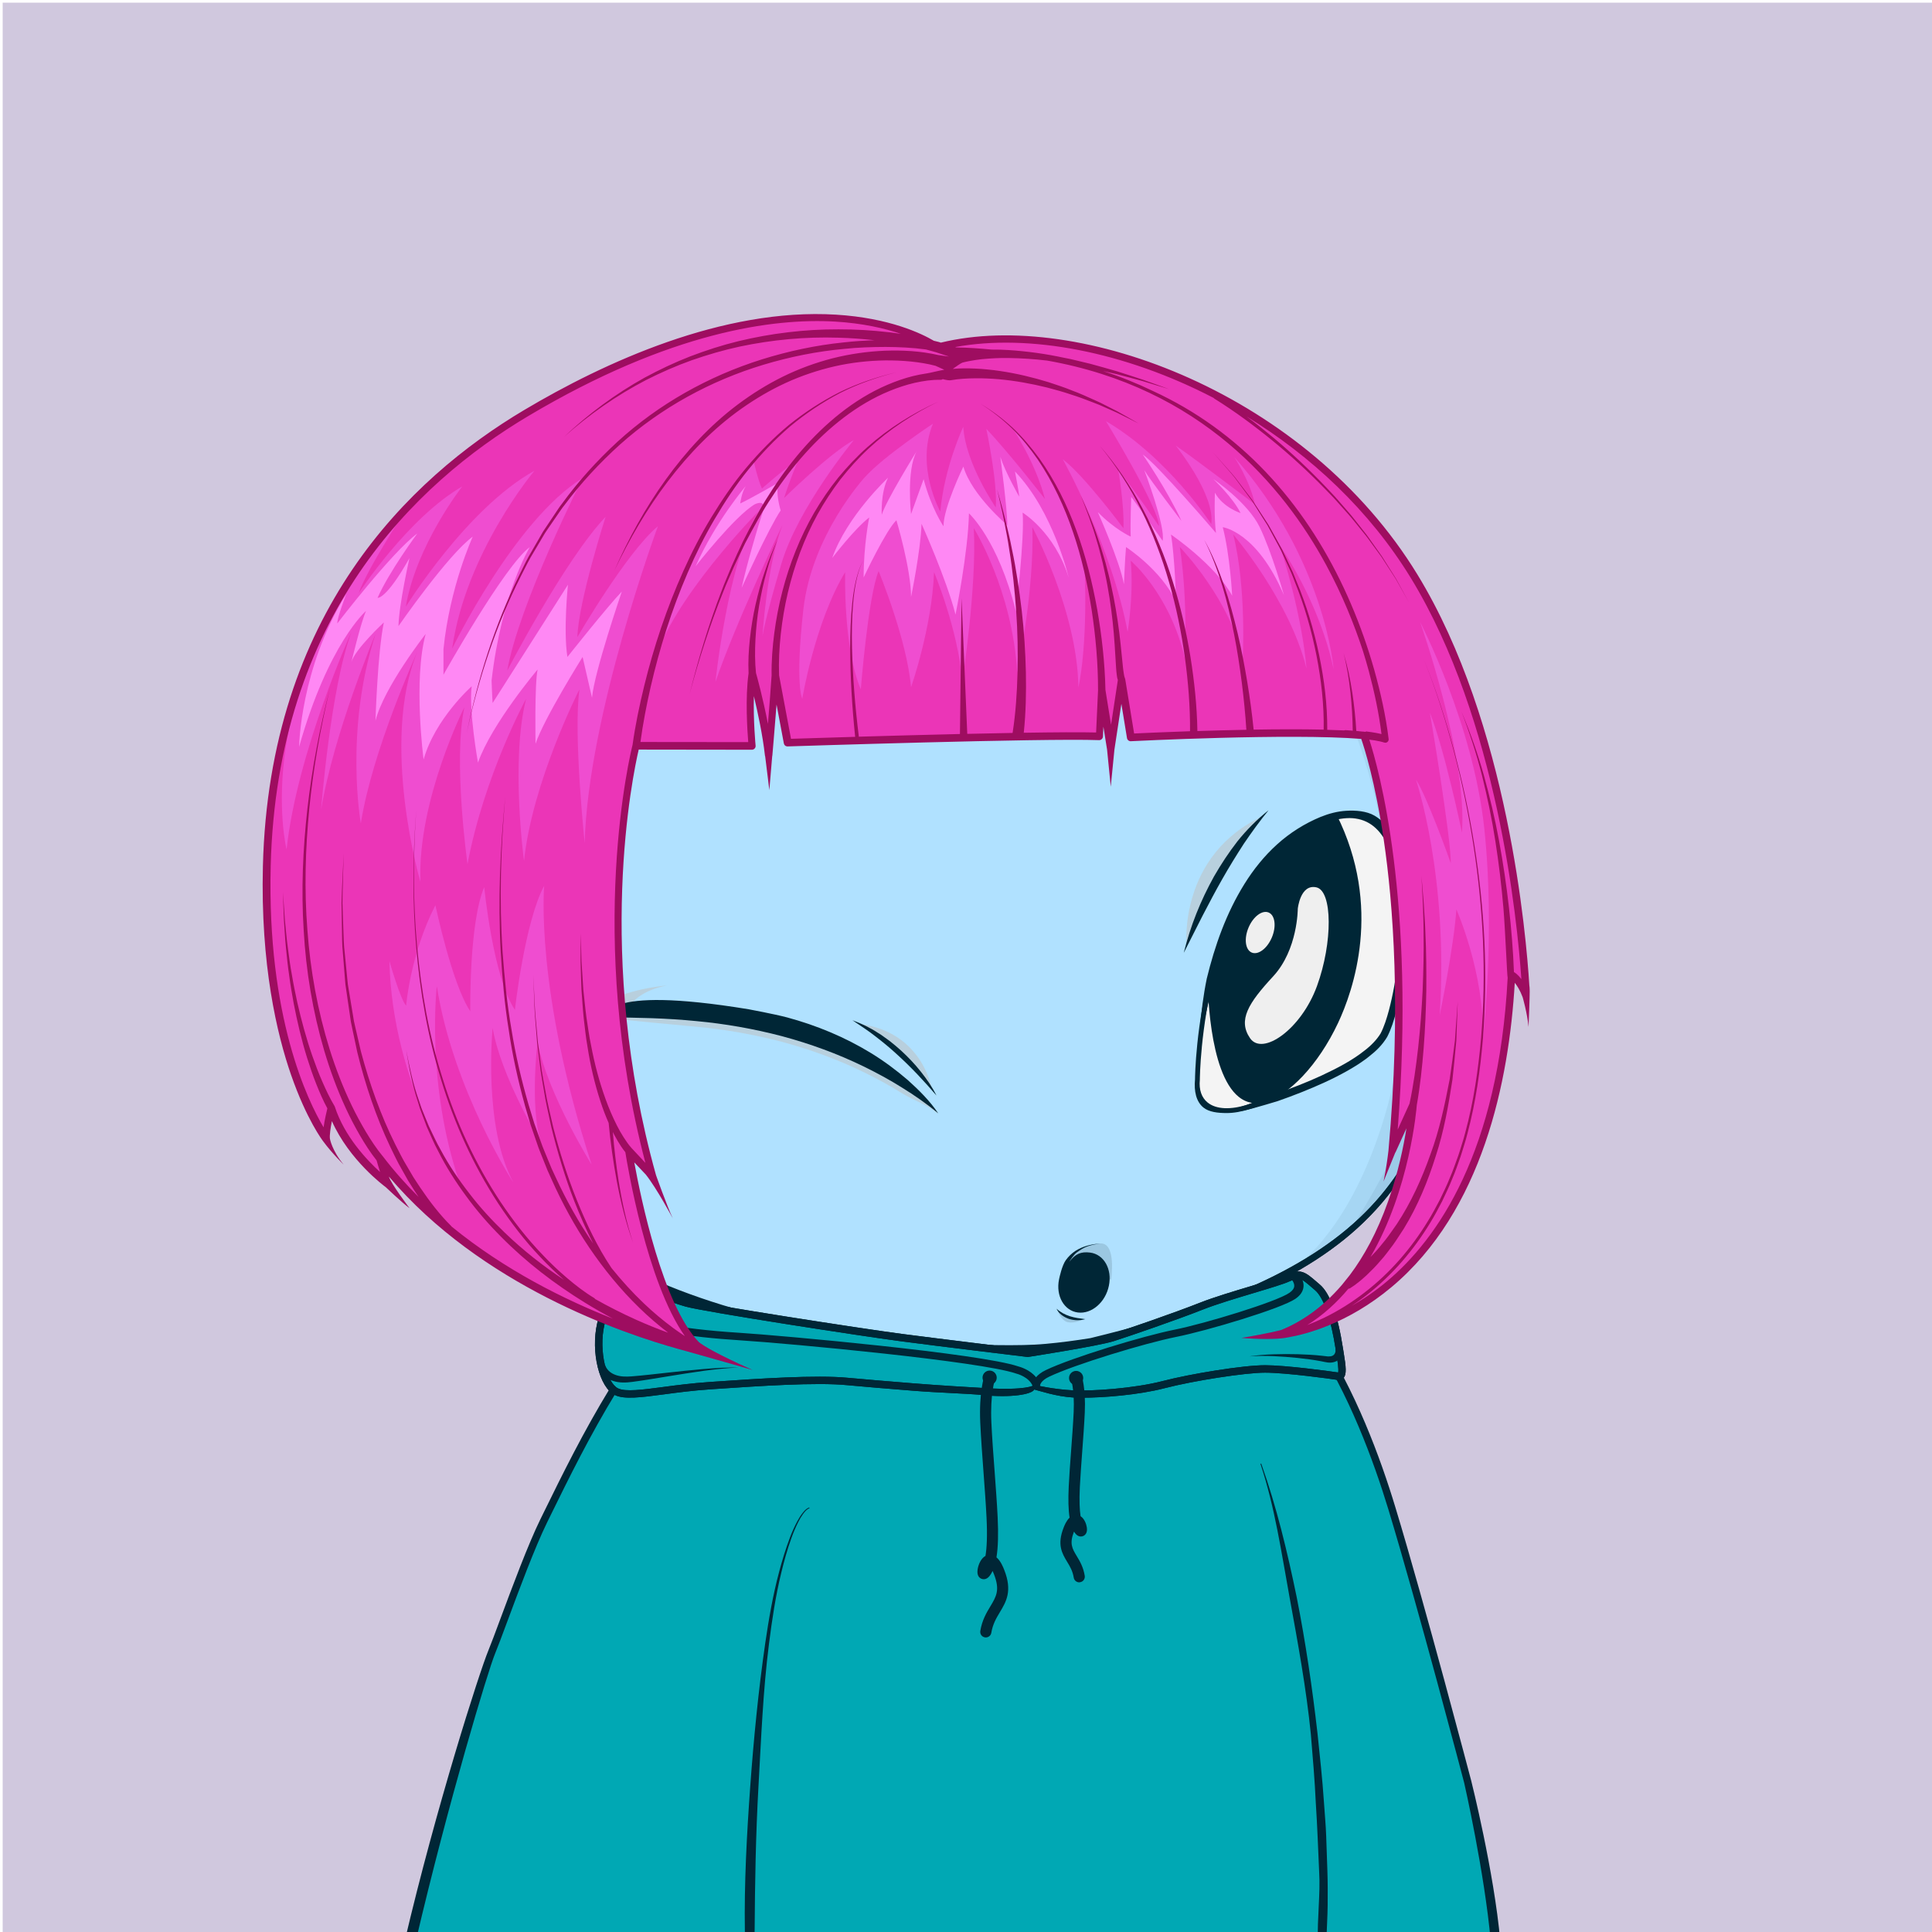 <svg xmlns="http://www.w3.org/2000/svg" xmlns:xlink="http://www.w3.org/1999/xlink" version="1.2" viewBox="0 0 520 520" fill="none">
<!-- Background / Purple --> <path d="M520.47 0.72H0.72V520.47H520.47V0.72Z" fill="#D0C8DE"/>


<!-- Type / Blue Body --> <path d="M399.34 519.56L115.79 518.97C115.53 518.97 115.28 518.85 115.12 518.65C114.96 518.45 114.89 518.18 114.95 517.93C146.9 372.14 188.1 351.75 189.84 350.95C189.94 350.9 190.06 350.87 190.17 350.87L337.22 346.77C337.3 346.76 337.43 346.78 337.52 346.82C338.16 347.04 353.31 352.7 367.93 393.63C383.16 436.26 397.96 500.19 400.2 518.6C400.23 518.85 400.15 519.09 399.99 519.27C399.82 519.45 399.58 519.56 399.34 519.56ZM116.85 517.26L398.36 517.84C395.76 498.32 381.24 436.01 366.31 394.2C352.74 356.21 338.58 349.15 337.08 348.49L190.41 352.58C187.69 354.04 147.59 377.75 116.85 517.26Z" fill="#002636"/>
<path d="M399.34 518.7C397 499.37 381.76 434.92 367.12 393.91C352.47 352.9 337.24 347.63 337.24 347.63L190.19 351.73C190.19 351.73 148.01 371.06 115.79 518.11L399.34 518.7Z" fill="#B0E1FF"/>
<path d="M397.72 507.23C397.06 503.42 396.32 499.64 395.57 495.85C394.04 488.28 392.42 480.73 390.66 473.21C387.12 458.18 383.29 443.22 379.1 428.35C376.94 420.93 374.75 413.52 372.36 406.17C370.01 398.81 367.49 391.49 364.57 384.29C361.64 377.11 358.29 370.06 354.07 363.47C351.98 360.17 349.63 357.02 347.01 354.08C345.68 352.62 344.3 351.21 342.76 349.94C341.2 348.65 339.69 347.48 337.59 346.58C337.49 346.54 337.38 346.51 337.26 346.52H337.2C312.69 347.2 288.19 348.19 263.69 349.02C251.44 349.47 239.19 349.88 226.93 350.24C214.68 350.61 202.43 351.04 190.17 351.29H190.15C190.1 351.29 190.05 351.3 190 351.33C188.22 352.29 186.66 353.44 185.14 354.68L182.91 356.58C182.2 357.24 181.52 357.94 180.82 358.62C180.14 359.31 179.41 359.97 178.77 360.69L176.85 362.88L174.93 365.07C174.31 365.82 173.74 366.6 173.14 367.36C171.97 368.91 170.75 370.42 169.62 371.99L166.37 376.81L164.74 379.22C164.22 380.04 163.74 380.88 163.24 381.71L160.27 386.71C152.59 400.18 146.31 414.38 140.61 428.77C139.21 432.38 137.97 436.05 136.64 439.68L134.67 445.14L133.69 447.87L132.81 450.64L129.31 461.71C128.14 465.4 126.95 469.08 125.97 472.83L122.88 484.02C121.88 487.76 120.77 491.47 119.93 495.25L114.55 517.84C114.53 517.93 114.52 518.03 114.52 518.12C114.52 518.8 115.07 519.36 115.75 519.37H115.78C132.24 519.07 151.62 519.35 186.94 519.57C210.64 519.72 234.41 519.65 258.04 519.48L399.43 518.78C399.03 514.84 398.39 511.02 397.72 507.23ZM257.08 517.33C233.46 517.06 209.96 517.07 186.41 516.94C163.39 516.82 140.4 516.83 117.37 516.85L122.26 495.83C123.08 492.06 124.16 488.35 125.14 484.62L128.11 473.43C129.04 469.68 130.19 466 131.32 462.31L134.68 451.24L135.52 448.47L136.47 445.74L138.37 440.28C139.65 436.64 140.86 432.98 142.21 429.37C147.71 414.97 154.06 401.17 161.61 387.72L164.52 382.73C165.01 381.9 165.48 381.06 165.99 380.24L171.09 373.37C172.2 371.8 174.06 369.75 175.21 368.21C175.8 367.45 176.36 366.66 176.97 365.92L178.86 363.74L180.75 361.56C181.39 360.84 182.09 360.19 182.76 359.5C183.44 358.83 184.11 358.13 184.8 357.47L186.97 355.59C188.43 354.37 190.55 353.68 192.16 352.79L192.89 352.47C205.14 352.04 214.75 351.48 227 351.16C239.25 350.84 251.51 350.56 263.77 350.33C288.2 349.8 312.7 349.17 337.12 348.49C338.54 349.13 340.03 350.5 341.37 351.65C342.8 352.84 344.12 354.2 345.38 355.6C347.87 358.43 350.14 361.5 352.17 364.72C356.29 371.13 359.66 378.05 362.58 385.13C365.5 392.22 368.05 399.48 370.44 406.81C372.87 414.12 375.1 421.5 377.29 428.88C381.66 443.66 385.71 458.55 389.45 473.51C391.28 481 393.15 488.48 394.83 496.01C396.51 503.49 398.1 511.18 399.28 518.61L257.08 517.33Z" fill="#002636"/>
<path opacity="0.06" d="M185.38 357.16C185.38 357.16 224.37 377.66 278.59 377.01C278.59 377.01 308.94 378.99 341.45 351.73C341.45 351.73 339.4 349.62 337.08 348.49C334.74 347.36 197.65 350.87 193.25 352.24C188.85 353.62 185.38 357.16 185.38 357.16Z" fill="#002636"/>
<path opacity="0.09" d="M200.36 354.58C200.36 354.58 246.35 372.25 281.94 367.65C317.53 363.05 334.95 348.77 334.95 348.77L298.88 359.42L281.69 363.78L257.46 363.02L234.73 360.88L200.36 354.58Z" fill="#002636"/>
<path d="M81.22 187.89C81.22 187.89 109.73 113.29 222.61 103.14C335.49 92.99 394.07 182.82 392.51 248.82C390.95 314.82 372.2 342.17 293.7 361.3C293.7 361.3 284.52 362.86 277.49 363.16C270.46 363.45 150.95 366.97 124.58 296.67C124.58 296.67 108.96 251.56 129.66 210.94C129.66 210.94 143.71 184.46 134.14 178.99C120.69 171.31 66.38 229.29 81.22 187.89Z" fill="#B0E1FF"/>
<path d="M81.1 187.84C83.5 182.13 86.65 176.79 90.11 171.67C93.58 166.56 97.42 161.7 101.57 157.13C109.91 148.02 119.34 139.89 129.62 133.02C134.72 129.51 140.12 126.49 145.57 123.56C151.09 120.77 156.7 118.14 162.48 115.91C174 111.39 185.96 107.96 198.11 105.58C210.27 103.25 222.59 101.76 235 101.33C247.4 100.91 259.86 101.85 272.06 104.2C284.25 106.56 296.19 110.33 307.42 115.66C318.65 120.95 329.2 127.67 338.75 135.58C357.79 151.48 372.74 172.1 382.19 194.95C383.42 197.79 384.4 200.72 385.48 203.62C386.39 206.58 387.44 209.49 388.17 212.5C389.85 218.45 391.02 224.54 391.91 230.66C392.76 236.79 393.05 242.99 392.99 249.18C392.85 255.35 392.55 261.53 392.01 267.69C390.91 279.98 388.73 292.33 384.02 303.87C381.66 309.62 378.65 315.13 374.9 320.11C371.17 325.11 366.76 329.58 361.92 333.5C352.2 341.33 340.96 346.99 329.43 351.47C317.89 356.02 290.25 365.55 269.44 363.52C261.26 363.49 253.09 363.08 244.94 362.39C228.65 360.97 212.42 358.33 196.65 353.77C180.94 349.16 165.5 343.64 152.11 333.92C145.45 329.05 139.39 323.3 134.35 316.73C129.31 310.15 125.32 302.81 122.68 294.87C118.34 278.98 116.84 262.37 118.58 246.01C118.86 243.97 118.96 241.92 119.41 239.9L120.56 233.84C121.64 229.87 122.56 225.86 124.09 222.04C125.33 218.12 127.26 214.46 128.94 210.72C130.81 207.14 132.47 203.44 133.88 199.65C135.25 195.86 136.43 191.95 136.74 187.98C136.88 186.01 136.75 183.98 135.98 182.24C135.21 180.51 133.59 179.21 131.68 179.06C129.76 178.88 127.77 179.37 125.88 180C123.98 180.64 122.13 181.47 120.32 182.38C116.7 184.2 113.2 186.28 109.75 188.44C102.83 192.71 96.16 197.44 88.84 201.1C86.99 201.97 85.1 202.81 83.03 203.1C82.02 203.22 80.87 203.22 79.97 202.55C79.05 201.91 78.71 200.79 78.6 199.77C78.39 197.69 78.84 195.66 79.31 193.68C79.77 191.71 80.41 189.77 81.1 187.84ZM81.34 187.93C80.67 189.85 80.04 191.78 79.56 193.75C79.1 195.71 78.68 197.74 78.9 199.73C79.01 200.7 79.35 201.71 80.15 202.26C80.92 202.84 81.99 202.85 82.96 202.73C84.94 202.44 86.82 201.6 88.64 200.73C95.88 197.05 102.53 192.28 109.43 187.96C112.88 185.79 116.34 183.63 119.98 181.74C121.8 180.8 123.66 179.93 125.6 179.24C127.54 178.56 129.59 178 131.75 178.17C133.95 178.29 135.97 179.85 136.86 181.82C137.77 183.8 137.92 185.98 137.81 188.05C137.55 192.22 136.4 196.21 135.07 200.09C133.7 203.96 132.08 207.73 130.24 211.4C128.65 215.11 126.81 218.72 125.66 222.6C124.22 226.38 123.38 230.34 122.39 234.25L121.36 240.21C121.16 241.2 121.04 242.2 120.95 243.21L120.63 246.22C119.08 262.28 120.73 278.67 125.13 294.14C127.66 301.62 131.54 308.8 136.41 315.13C141.29 321.47 147.17 327.05 153.67 331.78C166.72 341.23 181.83 347.59 197.33 352.11C212.86 356.65 228.93 359.35 245.08 360.83C253.16 361.55 261.27 361.99 269.37 362.05C273.43 362.07 277.47 362.07 281.46 361.7C285.47 361.34 289.5 360.8 293.48 360.16L293.4 360.18C305.34 357.25 317.23 354.02 328.69 349.61C340.15 345.27 351.27 339.8 360.86 332.21C365.64 328.42 369.99 324.08 373.69 319.22C377.41 314.38 380.4 308.99 382.76 303.35C387.47 292.03 389.72 279.81 390.89 267.59C391.47 261.47 391.81 255.32 391.99 249.16C392.09 243.02 391.84 236.87 391.04 230.77C390.18 224.69 389.12 218.61 387.39 212.71C386.65 209.72 385.59 206.83 384.68 203.9C383.6 201.02 382.6 198.11 381.37 195.29C371.93 172.57 356.78 152.28 337.75 136.79C318.68 121.32 295.71 110.92 271.64 106.39C259.6 104.1 247.31 103.3 235.06 103.57C222.81 103.91 210.56 105.3 198.49 107.53C174.39 111.99 150.73 120.25 130.1 133.75C119.76 140.42 110.24 148.38 101.92 157.45C97.76 161.99 93.9 166.81 90.41 171.88C86.93 176.95 83.75 182.28 81.34 187.93Z" fill="#002636"/>
<path opacity="0.06" d="M88.84 175.45C88.84 175.45 85.13 186.91 87.55 189.81C89.97 192.71 127.09 166.41 144.84 174.64C144.84 174.64 145.72 175.93 145.81 179.32C145.89 182.47 145.25 188.03 144.44 192.88C143.63 197.72 137.34 213.68 134.84 223.54C127.26 253.39 124.35 316.33 176.15 344.41L170.34 342.8L151.78 332.79L134.84 315.04L125.8 300.19L122.73 289.38L119.34 273.56L119.02 259.52L119.83 242.9L122.25 230.31L125.96 218.69L130.32 209.17L134.19 201.59L136.21 194.65L137.81 188.06L136.85 182.71L134.51 179.4L127.65 178.75L123.53 180.44L112 186.18L99.65 194.01L94.57 197.08L86.9 201.36L81.82 202.09L79.88 200.07C79.88 200.07 79.07 195.39 79.32 195.23C79.57 195.07 81.66 187.24 81.66 187.24C81.66 187.24 84.65 181.91 84.81 181.67C84.97 181.43 88.84 175.45 88.84 175.45Z" fill="#002636"/>
<path opacity="0.06" d="M127.65 178.76L131.93 177.07L137.3 176.24L142.82 176.31C142.82 176.31 144.2 176.48 144.14 177.82C144.08 179.15 136.94 193.98 136.94 193.98L137.42 188.84L136.88 183.15L134.52 179.42L130.92 177.96L127.65 178.76Z" fill="#002636"/>
<path d="M129.14 177.26C130.64 176.89 132.15 176.6 133.67 176.4C135.19 176.19 136.72 176.07 138.25 176.05C139.78 176 141.3 176.13 142.81 176.3C141.29 176.28 139.78 176.3 138.27 176.48C136.77 176.64 135.28 176.89 133.82 177.24C132.36 177.58 130.91 177.99 129.5 178.49C128.1 178.98 124.43 180.25 124.22 179.83C124.01 179.41 123.29 179.53 129.14 177.26Z" fill="#002636"/>
<path opacity="0.06" d="M392.23 239.84C392.23 239.84 387.94 278.32 381.48 296.08C375.02 313.84 361.9 333.5 361.9 333.5L368.34 326.5L375.6 318.59L381.41 308.1L385.93 296.8L389 286.15L390.78 274.21L391.75 261.14L392.56 247.58L392.23 239.84Z" fill="#002636"/>
<path opacity="0.06" d="M124.08 222.05C124.08 222.05 118.78 250.73 124.59 280.02C130.4 309.31 137.66 319.72 137.66 319.72L131.73 311.37L125.8 300.19L121.32 286.43L119.38 271.54L119.02 254.96L119.83 242.9L124.08 222.05Z" fill="#002636"/>
<path d="M199.14 516.66L199.13 519.65L116.44 519.37L118.32 513.06L181.39 512.97L199.14 516.66Z" fill="#B0E1FF"/>
<path opacity="0.06" d="M133.67 454.57C136.39 449.53 125.3 503.75 128.2 519.4L116.44 519.38C116.44 519.37 130.95 459.61 133.67 454.57Z" fill="#002636"/>
<path d="M399.24 518.61L399.34 519.56L356.71 519.49L356.75 518.3L356.76 517.98L399.24 518.61Z" fill="#B0E1FF"/>
<path opacity="0.06" d="M339.09 392.12C339.09 392.12 346.08 401.06 352.37 423.33C358.66 445.6 364.63 499.98 365.6 516.93L365.63 519.53L356.66 519.48L355.92 515.88V507.65L355.44 488.69L354.15 470.54L351.97 450.45L348.34 430.12L344.87 413.58L341.8 400.83L339.09 392.12Z" fill="#002636"/>
<path d="M352.49 464.23C353 470.32 353.55 476.41 353.83 482.52C354.25 488.62 354.46 494.73 354.74 500.83C355.11 506.61 354.14 513.38 354.37 519.18L356.73 519.48C356.77 516.73 357.03 512.62 357.05 509.87C357.07 506.8 357.09 503.73 356.98 500.67L356.66 491.47C356.56 488.4 356.25 485.35 356.05 482.29C355.64 476.17 354.95 470.07 354.31 463.97C352.89 451.78 351.08 439.64 348.66 427.61C346.15 415.61 343.26 403.66 339.08 392.12C339.06 392.07 339 392.04 338.94 392.06C338.89 392.08 338.86 392.14 338.88 392.2C342.79 403.8 344.53 415.8 346.76 427.81C348.99 439.84 351.28 452.07 352.49 464.23Z" fill="#002636"/>
<path d="M201.84 516.99V519.65L354.39 519.49L354.34 517.85L223.06 514.56L201.84 516.99Z" fill="#B0E1FF"/>
<path opacity="0.06" d="M217.28 403.99C217.28 403.99 220.88 402.54 219.59 410.93C218.3 419.32 213.84 493.52 215.13 519.66H201.84L200.87 495.49L204.42 449.66L207.08 431.83L209.08 421L212.41 411.97L213.73 408.71L215.34 405.39L217.28 403.99Z" fill="#002636"/>
<path d="M201.81 518.11C201.81 517.62 201.8 517.13 201.81 516.64C201.89 503.85 202.12 491.05 202.84 478.26C203.59 465.48 204.06 452.7 205.71 440.01C206.52 433.66 207.49 427.33 209.03 421.12C209.8 418.02 210.66 414.93 211.76 411.93C212.3 410.43 212.93 408.96 213.66 407.54C214.03 406.84 214.43 406.14 214.9 405.51C215.36 404.89 215.91 404.23 216.58 403.96L216.62 403.94C216.67 403.92 216.7 403.86 216.68 403.81C216.66 403.76 216.6 403.73 216.55 403.75C215.7 404.06 215.2 404.72 214.69 405.35C214.19 405.99 213.77 406.68 213.38 407.39C212.61 408.81 211.94 410.28 211.37 411.78C210.21 414.78 209.27 417.86 208.43 420.96C206.75 427.16 205.64 433.52 204.69 439.86C202.83 452.57 201.56 465.35 200.61 478.15C199.67 490.95 198.97 503.79 199.16 516.65C199.17 517.13 199.19 517.62 199.2 518.11H201.81Z" fill="#002636"/>
<path opacity="0.06" d="M391.35 227.25L385.48 203.62L376.1 182.47L362.54 161.41L344.92 142.87L330.59 129.7L307.41 115.66L286.29 108.64L269.59 104.77L258.21 103.32L241.27 102.11L225.05 102.59L198.11 105.59L183.9 110.58C183.9 110.58 234.25 100.9 273.95 112.03C313.65 123.17 356.01 159.32 369.45 212.17C369.45 212.17 377.37 242.39 378.12 263.04C378.87 283.69 370.33 323.76 348.51 341.27L357.47 336.19L368.36 326.51L376.35 317.31L382.16 306.42L386.76 292.62L389.42 284.63L392.01 267.7L392.09 242.75L391.35 227.25Z" fill="#002636"/>
<path d="M345.88 141.56C323.42 120.53 283.79 96.62 222.63 102.13C164.14 107.39 128.68 130.24 109.23 148.49C88.13 168.28 80.77 187.11 80.7 187.3V187.31C77.65 195.83 77.3 200.65 79.62 202.49C83.41 205.5 93.08 199.27 104.27 192.05C115.6 184.75 128.09 176.78 133.34 179.79C142.26 184.89 129.3 210.01 129.16 210.27C108.57 250.67 123.89 296.05 124.05 296.52C147.52 359.12 244.02 363.55 270.82 363.55C274.57 363.55 276.96 363.46 277.59 363.44C284.58 363.15 293.79 361.6 293.92 361.57C369.4 344.18 391.58 317.82 393.22 248.47C394.12 210.7 375.98 169.74 345.88 141.56ZM391.94 248.44C391.09 284.36 385.18 305.63 371.54 321.86C357.31 338.79 333.28 350.65 293.67 360.3C293.58 360.32 284.45 361.86 277.54 362.15C272.42 362.37 151.7 366.56 125.27 296.09C125.11 295.64 109.97 250.78 130.31 210.87C130.89 209.78 144.35 184.08 134.36 178.37C133.4 177.82 132.28 177.58 131.01 177.58C124.37 177.58 115 182.85 104.76 189.45C94.88 195.81 84.66 202.39 81.61 199.96C80.39 198.99 79.66 195.82 83.1 186.23C83.52 185.15 111.84 113.4 222.76 103.42C283.47 97.96 322.74 121.66 345.02 142.51C374.84 170.44 392.82 211.03 391.94 248.44Z" fill="#002636"/>


<!-- Eyes / Wink Eye --> <g style="mix-blend-mode:color-burn">
<path d="M161.5 271.24C161.5 271.24 160.84 272.69 158.26 272.23L162.06 273.5L166.94 273.31L166.38 272.09L161.5 271.24Z" fill="#BDC5C9"/>
</g>
<g style="mix-blend-mode:color-burn" opacity="0.63">
<path d="M170.32 269.73C170.32 269.73 172.76 266.54 179.52 265.23C179.52 265.23 167.88 266.17 161.69 270.67C161.69 270.67 167.7 272.36 169.01 272.17C170.32 271.99 170.32 269.73 170.32 269.73Z" fill="#BDC5C9"/>
</g>
<g style="mix-blend-mode:color-burn" opacity="0.61">
<path d="M244.31 292.19C241.21 289.53 237.92 287.08 234.42 284.94C227.42 280.65 219.75 277.48 211.82 275.34C208.4 274.44 201.52 273.16 201.52 273.16C160.82 266.47 163.37 273.92 163.37 273.92C171.49 274.95 179.46 275.56 187.31 276.34C195.17 277.06 202.9 278.43 210.46 280.41C218 282.44 225.37 285.11 232.43 288.55C235.95 290.27 239.43 292.15 242.77 294.25C246.14 296.33 249.41 297.2 252.52 299.78C250.26 296.4 247.35 294.9 244.31 292.19Z" fill="#BDC5C9"/>
</g>
<path d="M322.29 290.56C322.29 290.56 322.34 235.59 354.67 221.27C387 206.95 378.1 270.88 371.94 279.51C365.77 288.14 345.48 294.91 336.19 297.88C326.9 300.85 321.62 297.29 322.29 290.56Z" fill="#F4F4F4"/>
<path d="M330.17 299.58C327.75 299.58 325.41 299.31 323.91 298.1C321.92 296.49 321.34 293.65 321.64 290.52C321.65 288.9 322.39 234.85 354.41 220.67C362.37 217.14 368.53 217.96 372.72 223.1C383.28 236.06 377.06 273.45 372.47 279.88C365.93 289.03 343.7 296.15 336.39 298.5C334.13 299.22 332.03 299.58 330.17 299.58ZM363.16 219.84C360.72 219.84 357.97 220.51 354.94 221.86C323.36 235.85 322.94 290.01 322.94 290.56V290.62C322.67 293.31 323.4 295.43 325.04 296.75C327.33 298.6 331.23 298.78 336 297.25C343.2 294.94 365.12 287.92 371.42 279.12C373.49 276.22 376.23 265.73 377.05 253.84C377.6 245.78 377.64 231.19 371.73 223.92C369.5 221.2 366.64 219.84 363.16 219.84Z" fill="#002636"/>
<path d="M325.55 263.57C325.55 263.57 325.53 299.51 339.91 296.2C354.29 292.89 377.4 255.56 359.28 219.48C359.28 219.48 334.14 224.9 325.55 263.57Z" fill="#002636"/>
<path d="M338.09 296.92C336.39 296.92 334.83 296.36 333.43 295.24C325.13 288.63 325.05 264.59 325.05 263.57L325.06 263.46C333.62 224.92 358.92 219.04 359.18 218.99L359.56 218.91L359.73 219.26C372.21 244.12 364.17 266.77 360.13 275.35C354.86 286.56 346.78 295.13 340.02 296.69C339.36 296.84 338.72 296.92 338.09 296.92ZM326.05 263.63C326.06 264.92 326.31 288.29 334.05 294.46C335.74 295.81 337.62 296.22 339.79 295.72C346.26 294.23 354.07 285.87 359.22 274.93C363.18 266.52 371.03 244.4 359.01 220.07C355.88 220.95 333.91 228.35 326.05 263.63Z" fill="#002636"/>
<path d="M349.3 244.59C349.3 244.59 349.32 255.61 342.67 262.79C336.02 269.97 333.12 274.56 336.45 279.43C339.78 284.3 350.2 277.1 354.47 265.39C358.74 253.68 358.66 239.8 354.31 238.83C349.96 237.86 349.3 244.59 349.3 244.59Z" fill="#EFEFEF"/>
<path d="M342.324 252.318C343.579 249.341 343.19 246.334 341.454 245.603C339.719 244.871 337.295 246.692 336.04 249.669C334.785 252.647 335.174 255.653 336.91 256.385C338.645 257.116 341.069 255.295 342.324 252.318Z" fill="#EFEFEF"/>
<path d="M322.29 290.56C322.36 286.03 322.63 281.5 322.96 276.96C323.31 272.42 323.88 267.89 324.8 263.4C326.96 254.53 330.05 245.78 334.93 237.94C337.36 234.03 340.28 230.38 343.73 227.27C347.17 224.15 351.16 221.64 355.47 219.86C357.64 218.99 359.95 218.36 362.37 218.22C364.77 218.07 367.79 218.27 369.94 219.53C372.1 220.78 373.74 222.69 374.95 224.74C376.16 226.8 376.99 229.02 377.6 231.26C378.82 235.76 379.26 240.37 379.37 244.96C379.47 249.55 378.74 254.41 378.22 258.96C377.69 263.5 376.92 268.02 375.75 272.47C375.14 274.7 374.48 276.9 373.37 279.07C372.07 281.25 370.36 282.9 368.51 284.33C367.62 285.1 366.63 285.7 365.68 286.38C364.7 286.98 363.73 287.62 362.72 288.17C360.71 289.3 358.67 290.34 356.59 291.29C352.43 293.2 348.18 294.87 343.88 296.37C341.7 297.04 339.51 297.67 337.32 298.28C335.12 298.89 332.79 299.37 330.47 299.3C329.89 299.32 329.31 299.21 328.73 299.16C328.16 299.02 327.58 298.95 327.04 298.73C325.93 298.39 324.9 297.77 324.12 296.93C323.32 296.1 322.78 295.05 322.49 293.96C322.22 292.83 322.2 291.69 322.29 290.56ZM322.29 290.56C322.22 291.69 322.25 292.83 322.54 293.93C322.86 295.02 323.45 296.01 324.26 296.78C325.06 297.56 326.1 298.05 327.17 298.31C327.69 298.49 328.26 298.49 328.8 298.57C329.36 298.56 329.9 298.62 330.46 298.55C332.68 298.39 334.78 297.7 336.88 296.9C339 296.12 341.12 295.31 343.21 294.47C347.46 292.95 351.68 291.36 355.75 289.46C359.8 287.56 363.83 285.5 367.27 282.76C369 281.44 370.58 279.83 371.61 278.12C372.57 276.25 373.24 274.09 373.82 271.95C374.96 267.63 375.72 263.19 376.24 258.73C376.75 254.27 377 249.77 376.9 245.29C376.79 240.82 376.36 236.34 375.2 232.08C374.62 229.96 373.84 227.9 372.75 226.04C371.66 224.2 370.24 222.57 368.45 221.54C366.67 220.5 364.58 220.08 362.47 220.21C360.35 220.33 358.23 220.89 356.2 221.71C352.14 223.39 348.34 225.77 345.07 228.75C341.78 231.71 338.97 235.21 336.62 239C331.91 246.59 328.84 255.15 326.75 263.87C324.45 272.54 322.45 281.48 322.29 290.56Z" fill="#002636"/>
<path d="M244.31 290.68C241.21 288.02 237.92 285.57 234.42 283.43C227.42 279.14 219.75 275.97 211.82 273.83C208.4 272.93 201.52 271.65 201.52 271.65C160.82 264.96 163.43 273.83 163.43 273.83C171.52 273.87 179.46 274.04 187.32 274.82C195.18 275.54 202.91 276.91 210.47 278.89C218.01 280.92 225.38 283.59 232.44 287.03C235.96 288.75 239.44 290.63 242.78 292.73C246.15 294.81 249.42 297.08 252.53 299.66C250.26 296.3 247.35 293.4 244.31 290.68Z" fill="#002636"/>
<path d="M165.42 273.85C164.32 273.96 163.35 273.89 162.35 273.77C161.36 273.64 160.39 273.43 159.44 273.16C158.5 272.86 157.57 272.54 156.69 272.12C155.8 271.72 154.96 271.23 154.13 270.73C155.01 271.13 155.9 271.49 156.82 271.77C157.73 272.07 158.67 272.27 159.6 272.43C160.54 272.58 161.48 272.65 162.42 272.65C163.34 272.65 164.32 272.57 165.13 272.38L165.42 273.85Z" fill="#002636"/>
<path d="M166.88 273.02C165.8 272.89 164.9 272.62 163.97 272.28C163.06 271.94 162.18 271.53 161.34 271.08C160.51 270.6 159.7 270.1 158.94 269.52C158.17 268.96 157.46 268.34 156.77 267.7C157.54 268.24 158.32 268.76 159.14 269.2C159.95 269.66 160.8 270.04 161.65 270.39C162.51 270.72 163.39 271 164.28 271.19C165.15 271.38 166.1 271.52 166.9 271.5L166.88 273.02Z" fill="#002636"/>
<g style="mix-blend-mode:color-burn" opacity="0.63">
<path d="M250.7 292.68C250.7 292.68 248.17 277.9 231.69 275.65C231.7 275.65 243.52 282.12 250.7 292.68Z" fill="#BDC5C9"/>
</g>
<path d="M252.05 294.86C248.71 290.96 245.25 287.26 241.5 283.86C239.65 282.14 237.7 280.54 235.69 278.99C233.7 277.41 231.57 276.06 229.43 274.6C231.84 275.49 234.2 276.6 236.36 278.03C236.92 278.36 237.46 278.72 237.97 279.11C238.49 279.49 239.03 279.86 239.54 280.25C240.55 281.06 241.56 281.87 242.51 282.75C244.41 284.5 246.21 286.37 247.81 288.4C249.42 290.42 250.9 292.55 252.05 294.86Z" fill="#002636"/>
<g style="mix-blend-mode:color-burn" opacity="0.61">
<path d="M319.36 254.34C319.36 254.34 317.11 230.13 340.01 219.61C340 219.62 326.49 230.88 319.36 254.34Z" fill="#BDC5C9"/>
</g>
<path d="M318.61 256.46C320.44 249.13 323.1 242.49 326.76 235.88C328.65 232.61 330.73 229.43 333.06 226.44C335.42 223.48 338.46 220.41 341.43 218.09C339.03 221.01 336.87 224.03 334.78 227.09C332.76 230.21 330.81 233.37 328.98 236.6C327.14 239.83 325.41 243.12 323.69 246.43L318.61 256.46Z" fill="#002636"/>


<!-- Body / Hoodie Blue --> <style type="text/css">
	.style-Body0{fill:none;}
	.style-Body1{fill:#00A8B4;}
	.style-Body2{opacity:0.1;fill:#4C4C4C;enable-background:new    ;}
	.style-Body3{opacity:0.1;enable-background:new    ;}
	.style-Body4{fill:#002636;}
	.style-Body5{opacity:0.4;}
	.style-Body6{fill:#3D3544;stroke:#002636;stroke-miterlimit:10;}
</style>
<g transform="translate(0, 3)">
<rect y="0" class="style-Body0" width="519.2" height="519.2"/>
<path class="style-Body1" d="M109.94,519.5c8.67-36.98,20.22-72.52,22.45-77.92c2.24-5.4,9.24-25.59,13.99-35.26
	c4.75-9.67,10.91-22.46,18.74-35.26c7.84-12.8,15.39-15.64,15.39-15.64c5.59-6.55,12.31-5.12,12.31-5.12l9.79,2.27
	c0,0,16.5,3.98,22.1,5.12c5.59,1.14,24.34,2.85,29.93,3.13c5.59,0.28,20.14,0.57,26.85,0.28c6.71-0.28,17.34-1.71,22.1-3.41
	c4.76-1.71,17.62-5.69,17.62-5.69l15.67-5.97c0,0,5.32-0.86,10.91,3.98c0,0,2.51,1.14,6.15,6.55c3.64,5.4,12.59,19.61,20.7,46.35
	c8.11,26.72,20.42,73.65,20.42,73.65s6.29,24.11,7.97,42.87L109.94,519.5z"/>
<path class="style-Body2" d="M222.31,357.1l22.8,3.13l19.3,1.14l19.58-0.28l8.67-0.85l19.86-5.12l20.56-7.96l5.34-0.28
	c0,0-11.92,9.38-37.1,16.78c-25.18,7.39-60.42,1.99-68.25-0.57c-7.84-2.56-37.94-11.81-37.94-11.81L222.31,357.1z"/>
<path class="style-Body3" d="M217.13,403.16l-0.91,0.96l-1.31,2.01l-0.04,0.45l-1.45,3.01l-0.44,1.42l-2.73,8.19l-1.96,8.43l-2.34,14.22
	l-1.68,21.05l-2.24,32.99l1.07,23.6h10.67c0,0-1.96-19.33-2.51-65.97c-0.56-46.64,6.55-50.57,6.55-50.57L217.13,403.16z"/>
<path class="style-Body3" d="M342.64,401.48l5.23,21.81l3.55,21.81l3.55,29.38l1.3,34.31l0.76,10.67l13.59-0.23
	c-0.56-40.95-10.63-78.49-16.03-95.17c-5.41-16.69-15.28-32.98-15.28-32.98L342.64,401.48z"/>
<path class="style-Body4" d="M347.11,427.04c-2.22-12.13-3.94-24.25-7.83-35.97c-0.02-0.06,0.01-0.12,0.06-0.14
	c0.06-0.02,0.12,0.01,0.14,0.06c4.15,11.66,7.02,23.73,9.52,35.84c2.4,12.15,4.2,24.41,5.61,36.72c0.64,6.16,1.32,12.32,1.73,18.5
	c0.2,3.09,0.51,6.17,0.61,9.27l0.32,9.29c0.11,3.09,0.09,6.19,0.07,9.29c-0.02,2.78-0.28,6.75-0.32,9.52h-2.3
	c-0.23-5.86,0.7-12.82,0.33-18.65c-0.28-6.16-0.49-12.33-0.9-18.49c-0.28-6.17-0.82-12.32-1.33-18.47
	C351.6,451.55,349.33,439.19,347.11,427.04z"/>
<path class="style-Body4" d="M200.52,519.5c-0.01-0.48-0.03-2.23-0.04-2.72c-0.19-12.99,0.51-25.96,1.44-38.88
	c0.94-12.93,2.2-25.84,4.05-38.67c0.94-6.4,2.05-12.83,3.71-19.09c0.83-3.13,1.77-6.24,2.92-9.27c0.57-1.52,1.23-3,2-4.43
	c0.39-0.72,0.8-1.41,1.3-2.06c0.51-0.64,1-1.3,1.85-1.62c0.05-0.02,0.11,0.01,0.13,0.06c0.02,0.05-0.01,0.11-0.06,0.13l-0.04,0.02
	c-0.67,0.27-1.21,0.94-1.67,1.57c-0.47,0.64-0.87,1.34-1.23,2.05c-0.73,1.43-1.35,2.92-1.89,4.43c-1.09,3.03-1.95,6.15-2.71,9.28
	c-1.53,6.27-2.49,12.67-3.3,19.08c-1.64,12.82-2.11,25.72-2.85,38.63c-0.72,12.92-0.94,25.85-1.02,38.76c-0.01,0.5,0,2.23,0,2.73
	H200.52z"/>
<path class="style-Body4" d="M403.8,519.42c-1.67-18.63-7.75-42.87-7.82-43.13c-0.13-0.46-12.41-47.25-20.44-73.69
	c-3.94-13.02-10.77-31.68-20.82-46.62c-3.3-4.91-5.79-6.47-6.42-6.82c-5.84-4.99-11.38-4.17-11.61-4.13l-15.8,6
	c-0.13,0.04-12.94,4.01-17.66,5.71c-4.59,1.65-14.98,3.06-21.81,3.35c-6.79,0.29-21.43-0.01-26.76-0.28
	c-5.28-0.27-24.07-1.95-29.78-3.11c-5.51-1.12-21.91-5.07-22.08-5.11l-9.81-2.28c-0.3-0.06-7.22-1.43-13.1,5.26
	c-1.41,0.62-8.4,4.13-15.64,15.95c-7.27,11.88-13.04,23.65-17.69,33.12l-1.09,2.22c-3.32,6.75-7.65,18.41-10.82,26.93
	c-1.34,3.62-2.51,6.75-3.19,8.39c-2.47,5.99-14.11,42.37-22.54,78.31h2.98c8.84-37.68,19.42-72.78,21.39-77.53
	c0.7-1.68,1.81-4.67,3.22-8.46c3.15-8.47,7.47-20.08,10.74-26.73l1.09-2.22c4.63-9.42,10.38-21.16,17.6-32.96
	c7.52-12.29,14.81-15.2,14.88-15.23l0.24-0.09l0.17-0.19c5.12-5.99,11.05-4.26,11.28-4.22l9.85,1.7c0.17,0.04,16.59,4,22.14,5.13
	c5.79,1.18,24.74,2.88,30.07,3.15c5.36,0.27,20.09,0.58,26.94,0.28c6.96-0.29,17.62-1.76,22.38-3.46c4.68-1.68,17.46-5.64,17.64-5.7
	l15.56-5.93c0.72-0.08,5.21-0.39,10.02,3.77l0.23,0.15c0.03,0.01,2.38,1.17,5.75,6.19c9.92,14.73,16.66,33.19,20.58,46.08
	c8.02,26.41,20.29,73.14,20.41,73.61c0.06,0.24,5.5,24.18,7.15,42.65L403.8,519.42z"/>
<path class="style-Body3" d="M276.59,364.05c0,0-23.37-2.82-34.07-4.22c-10.7-1.41-52.65-7.88-57.72-9.29c-5.07-1.41-14.78-5.42-14.78-5.42
	s-6.62,3.73-8.31,11.05s0.57,16.5,4.23,18.24c3.66,1.75,12.67-0.79,25.06-1.63s28.44-1.97,37.17-1.13c8.73,0.84,28.16,2.25,36.6,3.1
	c8.45,0.84,13.8-1.13,13.8-1.13s4.79,1.13,10.14,1.41s16.89-0.56,24.5-2.53s21.68-4.22,27.31-4.22s18.02,1.69,19.71,1.97
	c1.69,0.28,0.84-3.66,0.28-7.32c-0.56-3.66-2.25-13.51-5.91-16.61c-3.66-3.1-4.36-4.15-7.88-2.53c-3.34,1.53-16.24,4.79-23.37,7.6
	c-7.13,2.82-19.71,7.13-23.84,8.45C295.36,361.14,276.59,364.05,276.59,364.05z"/>
<g>
	<path class="style-Body1" d="M276.59,361.23c0,0-23.37-2.82-34.07-4.22c-10.7-1.41-52.65-7.88-57.72-9.29s-14.78-5.42-14.78-5.42
		s-6.62,3.73-8.31,11.05s0.57,16.5,4.23,18.24c3.66,1.75,12.67-0.79,25.06-1.63c12.39-0.84,28.44-1.97,37.17-1.13
		c8.73,0.84,28.16,2.25,36.6,3.1c8.45,0.84,13.8-1.13,13.8-1.13s4.79,1.13,10.14,1.41s16.89-0.56,24.5-2.53s21.68-4.22,27.31-4.22
		s18.02,1.69,19.71,1.97c1.69,0.28,0.84-3.66,0.28-7.32c-0.56-3.66-2.25-13.51-5.91-16.61c-3.66-3.1-4.36-4.15-7.88-2.53
		c-3.34,1.53-16.24,4.79-23.37,7.6c-7.13,2.82-19.71,7.13-23.84,8.45C295.36,358.32,276.59,361.23,276.59,361.23z"/>
	<path class="style-Body4" d="M291.22,373.2c-0.84,0-1.59-0.02-2.24-0.05c-4.7-0.25-9.49-1.91-10.61-2.16c-0.66,1.31-6.18,2.26-13.75,1.5
		c-4.37-0.44-11.74-0.6-18.91-1.18c-6.61-0.53-13.44-1.08-17.65-1.49c-8.45-0.82-23.82,0.23-36.16,1.07l-0.84,0.06
		c-4.61,0.31-8.71,0.86-12.33,1.34c-6.19,0.82-10.67,1.42-13.22,0.2c-4.2-2.01-6.56-11.6-4.77-19.37c1.77-7.66,8.5-11.54,8.79-11.7
		l0.42-0.24l0.45,0.19c0.1,0.04,9.72,4.01,14.67,5.38c4.98,1.38,47.22,7.9,57.58,9.26c10.15,1.33,31.98,3.97,33.92,4.21
		c1.7-0.27,18.79-2.95,22.62-4.17c4.43-1.41,16.83-5.68,23.77-8.42c3.82-1.51,9.23-3.12,14-4.55c4.02-1.2,7.82-2.34,9.32-3.03
		c3.79-1.75,5.12-0.6,8.04,1.91l0.9,0.77c2.75,2.33,4.85,8.12,6.25,17.22l0.2,1.24c0.59,3.65,0.87,5.77-0.14,6.77
		c-0.39,0.38-0.92,0.54-1.5,0.45c-1.67-0.28-13.98-1.96-19.54-1.96c-5.29,0-19.2,2.15-27.06,4.19
		C306.47,372.45,296.98,373.2,291.22,373.2z M278.5,369.76l0.29,0.07c0.05,0.01,4.77,1.11,9.96,1.38c4.94,0.26,16.4-0.48,24.19-2.5
		c7.39-1.92,21.56-4.26,27.56-4.26c5.49,0,17.34,1.59,19.67,1.95c0.19-0.82-0.2-3.24-0.46-4.89l-0.2-1.26
		c-1.29-8.37-3.27-14.05-5.57-16l-0.91-0.78c-2.84-2.44-3.28-2.82-5.91-1.61c-1.63,0.75-5.32,1.85-9.58,3.13
		c-4.73,1.42-10.1,3.02-13.84,4.5c-6.99,2.76-19.45,7.05-23.9,8.47c-4.16,1.32-22.28,4.14-23.05,4.26l-0.14,0.02l-0.14-0.02
		c-0.23-0.03-23.5-2.83-34.08-4.23c-10.66-1.4-52.67-7.88-57.86-9.32c-4.48-1.25-12.38-4.43-14.42-5.26
		c-1.4,0.92-6.09,4.38-7.43,10.16c-1.64,7.12,0.68,15.68,3.68,17.12c2.02,0.96,6.47,0.37,12.1-0.37c3.65-0.49,7.79-1.03,12.46-1.35
		l0.84-0.06c12.42-0.85,27.88-1.9,36.49-1.07c4.2,0.41,11.02,0.95,17.62,1.49c7.18,0.58,15.05,1.03,19.45,1.29
		c10.98,0.66,12.84-0.73,12.89-0.75L278.5,369.76z"/>
</g>
<path class="style-Body5" d="M170.02,342.3l-2.67,5.33l2.44,3.94l10.72,3.86l34.33,2.34l50.49,5.82c0,0,12,1.42,12.67,6.62l3.95-3.55
	l17.55-6.83l23.65-5.44l19.62-5.44l6.29-3.95l-1.27-5.4l-28.2,9.9l-20.08,7.51l-22.9,4.22l-34.07-4.22l-41.01-6.57l-16.71-2.72
	L170.02,342.3z"/>
<path class="style-Body4" d="M278.95,370.89c-0.42,0-0.81-0.28-0.95-0.69c-0.93-2.64-4.41-3.48-4.45-3.49c-0.03-0.01-0.07-0.02-0.1-0.03
	c-9.53-3.27-60.26-8.04-74.63-8.96c-12.39-0.79-27.9-2.67-31.41-7.14c-0.98-1.24-1.38-2.59-1.19-4.02c0.37-2.89,3.09-4.98,3.21-5.07
	c0.44-0.33,1.07-0.25,1.4,0.19c0.33,0.44,0.84,1.26,0.4,1.59c-0.05,0.04-2.17,1.7-2.43,3.74c-0.11,0.88,0.14,1.71,0.78,2.52
	c2.35,2.99,12.68,5.12,29.38,6.19c11.42,0.73,64.82,5.55,75.11,9.05c0.43,0.11,3.1,0.85,4.79,2.92c0.53-0.64,1.36-1.33,2.67-1.95
	c7.04-3.36,26.05-9.14,34.58-10.85c8.33-1.67,27.42-7.49,30.94-9.93c0.82-0.57,1.26-1.17,1.3-1.8c0.06-0.91-0.7-1.83-1.01-2.11
	c-0.4-0.37,0.07-1.05,0.44-1.46c0.37-0.41,1-0.44,1.41-0.07c0.07,0.07,1.79,1.64,1.66,3.71c-0.08,1.27-0.81,2.39-2.16,3.33
	c-3.81,2.64-23.67,8.59-32.19,10.29c-8.43,1.69-27.19,7.39-34.12,10.69c-2.35,1.12-2.43,2.29-2.43,2.3c0.03,0.5-0.32,0.91-0.8,1.01
	C279.07,370.88,279.01,370.89,278.95,370.89z"/>
<path class="style-Body4" d="M291.22,373.2c-0.84,0-1.59-0.02-2.24-0.05c-4.7-0.25-9.49-1.91-10.61-2.16c-0.66,1.31-6.18,2.26-13.75,1.5
	c-4.37-0.44-11.74-0.6-18.91-1.18c-6.61-0.53-13.44-1.08-17.65-1.49c-8.45-0.82-23.82,0.23-36.16,1.07l-0.84,0.06
	c-4.61,0.31-8.71,0.86-12.33,1.34c-6.19,0.82-10.67,1.42-13.22,0.2c-4.2-2.01-6.56-11.6-4.77-19.37c1.77-7.66,8.5-11.54,8.79-11.7
	l0.42-0.24l0.45,0.19c0.1,0.04,9.72,4.01,14.67,5.38c4.98,1.38,47.22,7.9,57.58,9.26c10.15,1.33,31.98,3.97,33.92,4.21
	c1.7-0.27,18.79-2.95,22.62-4.17c4.43-1.41,16.83-5.68,23.77-8.42c3.82-1.51,9.23-3.12,14-4.55c4.02-1.2,7.82-2.34,9.32-3.03
	c3.79-1.75,5.12-0.6,8.04,1.91l0.9,0.77c2.75,2.33,4.85,8.12,6.25,17.22l0.2,1.24c0.59,3.65,0.87,5.77-0.14,6.77
	c-0.39,0.38-0.92,0.54-1.5,0.45c-1.67-0.28-13.98-1.96-19.54-1.96c-5.29,0-19.2,2.15-27.06,4.19
	C306.47,372.45,296.98,373.2,291.22,373.2z M278.5,369.76l0.29,0.07c0.05,0.01,4.77,1.11,9.96,1.38c4.94,0.26,16.4-0.48,24.19-2.5
	c7.39-1.92,21.56-4.26,27.56-4.26c5.49,0,17.34,1.59,19.67,1.95c0.19-0.82-0.2-3.24-0.46-4.89l-0.2-1.26
	c-1.29-8.37-3.27-14.05-5.57-16l-0.91-0.78c-2.84-2.44-3.28-2.82-5.91-1.61c-1.63,0.75-5.32,1.85-9.58,3.13
	c-4.73,1.42-10.1,3.02-13.84,4.5c-6.99,2.76-19.45,7.05-23.9,8.47c-4.16,1.32-22.28,4.14-23.05,4.26l-0.14,0.02l-0.14-0.02
	c-0.23-0.03-23.5-2.83-34.08-4.23c-10.66-1.4-52.67-7.88-57.86-9.32c-4.48-1.25-12.38-4.43-14.42-5.26
	c-1.4,0.92-6.09,4.38-7.43,10.16c-1.64,7.12,0.68,15.68,3.68,17.12c2.02,0.96,6.47,0.37,12.1-0.37c3.65-0.49,7.79-1.03,12.46-1.35
	l0.84-0.06c12.42-0.85,27.88-1.9,36.49-1.07c4.2,0.41,11.02,0.95,17.62,1.49c7.18,0.58,15.05,1.03,19.45,1.29
	c10.98,0.66,12.84-0.73,12.89-0.75L278.5,369.76z"/>
<circle class="style-Body6" cx="266.36" cy="367.8" r="1.41"/>
<circle class="style-Body6" cx="289.64" cy="367.89" r="1.41"/>
<path class="style-Body4" d="M265.33,437.72c-0.08,0-0.16-0.01-0.24-0.02c-0.82-0.13-1.37-0.9-1.24-1.72c0.48-2.93,1.66-4.9,2.71-6.64
	c1.59-2.65,2.65-4.4,0.94-8.71c-0.12-0.31-0.24-0.57-0.34-0.8c-0.25,0.54-0.54,1-0.85,1.39c-0.93,1.14-1.92,0.81-2.2,0.69
	c-0.58-0.26-1.23-0.91-0.98-2.52c0.17-1.11,0.8-2.9,2.11-3.62c0.36-2.15,0.53-5.38,0.29-10.25c-0.18-3.7-0.49-7.8-0.81-12.15
	c-0.34-4.52-0.68-9.19-0.88-13.38c-0.39-8.27,1.05-12.5,1.11-12.67c0.27-0.78,1.13-1.2,1.91-0.92c0.78,0.27,1.19,1.12,0.92,1.91
	c-0.03,0.09-1.3,3.98-0.95,11.55c0.19,4.15,0.54,8.8,0.88,13.3c0.32,4.36,0.63,8.48,0.81,12.22c0.22,4.54,0.12,8.1-0.32,10.78
	c1.14,0.96,1.81,2.66,2.09,3.38c2.25,5.68,0.51,8.57-1.16,11.36c-0.95,1.58-1.93,3.22-2.32,5.58
	C266.69,437.2,266.05,437.72,265.33,437.72z"/>
<path class="style-Body3" d="M265.89,438.28c-0.08,0-0.16-0.01-0.24-0.02c-0.82-0.13-1.37-0.9-1.24-1.72c0.48-2.93,1.66-4.9,2.71-6.64
	c1.59-2.65,2.65-4.4,0.94-8.71c-0.12-0.31-0.24-0.57-0.34-0.8c-0.25,0.54-0.54,1-0.85,1.39c-0.93,1.14-1.92,0.81-2.2,0.69
	c-0.58-0.26-1.23-0.91-0.98-2.52c0.17-1.11,0.8-2.9,2.11-3.62c0.36-2.15,0.53-5.38,0.29-10.25c-0.18-3.7-0.49-7.8-0.81-12.15
	c-0.34-4.52-0.68-9.19-0.88-13.38c-0.39-8.27,1.05-12.5,1.11-12.67c0.27-0.78,1.13-1.2,1.91-0.92c0.78,0.27,1.19,1.12,0.92,1.91
	c-0.03,0.09-1.3,3.98-0.95,11.55c0.19,4.15,0.54,8.8,0.88,13.3c0.32,4.36,0.63,8.48,0.81,12.22c0.22,4.54,0.12,8.1-0.32,10.78
	c1.14,0.96,1.81,2.66,2.09,3.38c2.25,5.68,0.51,8.57-1.16,11.36c-0.95,1.58-1.93,3.22-2.32,5.58
	C267.25,437.76,266.62,438.28,265.89,438.28z"/>
<path class="style-Body3" d="M291.04,423.45c-0.72,0-1.36-0.52-1.48-1.26c-0.29-1.8-1.01-3-1.78-4.27c-1.36-2.26-2.76-4.59-0.94-9.21
	c0.22-0.56,0.73-1.84,1.6-2.67c-0.33-2.12-0.4-4.88-0.23-8.37c0.14-2.94,0.38-6.18,0.64-9.62c0.26-3.54,0.54-7.19,0.69-10.45
	c0.27-5.91-0.72-8.93-0.73-8.96c-0.26-0.78,0.15-1.63,0.93-1.9c0.78-0.27,1.63,0.14,1.9,0.92c0.05,0.14,1.2,3.52,0.89,10.08
	c-0.15,3.3-0.43,6.97-0.69,10.53c-0.25,3.41-0.49,6.63-0.64,9.54c-0.18,3.75-0.05,6.22,0.2,7.84c1.04,0.67,1.54,2.09,1.68,2.99
	c0.24,1.54-0.49,2.12-0.95,2.33c-0.27,0.12-1.24,0.44-2.11-0.63c-0.14-0.17-0.27-0.35-0.39-0.56c0,0,0,0.01,0,0.01
	c-1.28,3.24-0.48,4.56,0.72,6.56c0.84,1.39,1.79,2.97,2.17,5.34c0.13,0.82-0.42,1.59-1.24,1.72
	C291.2,423.45,291.12,423.45,291.04,423.45z"/>
<path class="style-Body4" d="M290.48,422.89c-0.72,0-1.36-0.52-1.48-1.26c-0.29-1.8-1.01-3-1.78-4.27c-1.36-2.26-2.76-4.59-0.94-9.21
	c0.22-0.56,0.73-1.84,1.6-2.67c-0.33-2.12-0.4-4.88-0.23-8.37c0.14-2.94,0.38-6.18,0.64-9.62c0.26-3.54,0.54-7.19,0.69-10.45
	c0.27-5.91-0.72-8.93-0.73-8.96c-0.26-0.78,0.15-1.63,0.93-1.9c0.78-0.27,1.63,0.14,1.9,0.92c0.05,0.14,1.2,3.52,0.89,10.08
	c-0.15,3.3-0.43,6.97-0.69,10.53c-0.25,3.41-0.49,6.63-0.64,9.54c-0.18,3.75-0.05,6.22,0.2,7.84c1.04,0.67,1.54,2.09,1.68,2.99
	c0.24,1.54-0.49,2.12-0.95,2.33c-0.27,0.12-1.24,0.44-2.11-0.63c-0.14-0.17-0.27-0.35-0.39-0.56c0,0,0,0.01,0,0.01
	c-1.28,3.24-0.48,4.56,0.72,6.56c0.84,1.39,1.79,2.97,2.17,5.34c0.13,0.82-0.42,1.59-1.24,1.72
	C290.64,422.88,290.56,422.89,290.48,422.89z"/>
<g>
	<path class="style-Body4" d="M162.87,364.44c0.05,0.17,0.21,0.53,0.38,0.78c0.17,0.28,0.39,0.52,0.62,0.76c0.48,0.46,1.08,0.82,1.74,1.06
		c1.33,0.51,2.84,0.53,4.41,0.41c3.18-0.25,6.38-0.64,9.58-0.99c3.2-0.35,6.41-0.7,9.62-0.97c3.21-0.27,6.44-0.47,9.66-0.42
		c-3.22,0.11-6.42,0.48-9.6,0.91c-3.19,0.44-6.36,0.95-9.54,1.47c-3.18,0.51-6.34,1.07-9.57,1.49c-1.61,0.21-3.41,0.31-5.13-0.25
		c-0.86-0.26-1.71-0.7-2.42-1.32c-0.35-0.32-0.69-0.66-0.96-1.05c-0.29-0.41-0.51-0.77-0.71-1.36L162.87,364.44z"/>
</g>
<g>
	<path class="style-Body4" d="M361.49,360.05c-0.01,0.78-0.17,1.4-0.53,2.06c-0.35,0.65-1,1.2-1.69,1.43c-1.4,0.48-2.69,0.02-3.64-0.15
		c-2.09-0.4-4.24-0.67-6.39-0.9c-2.15-0.22-4.3-0.39-6.47-0.48c-2.16-0.09-4.33-0.1-6.49,0.06c2.15-0.33,4.32-0.48,6.49-0.56
		c2.17-0.08,4.35-0.07,6.53-0.02c2.18,0.07,4.35,0.17,6.55,0.42c0.55,0.06,1.13,0.15,1.56,0.18c0.45,0,0.9-0.02,1.21-0.18
		c0.32-0.15,0.54-0.36,0.68-0.69c0.14-0.29,0.22-0.77,0.19-1.07L361.49,360.05z"/>
</g>
</g>


<!-- Face / uUuUU --> <path opacity="0.12" d="M299.05 344.39C299.05 344.39 300.6 334.3 296.05 334.68C290.27 335.16 287.63 337.73 287.42 339.28C287.2 340.83 299.05 344.39 299.05 344.39Z" fill="black"/>
<path d="M293.4 337.13C290.98 336.83 289.46 337.44 287.81 339.6C287.94 339.33 288.93 337.76 289.85 337.07C290.79 336.4 291.65 335.82 292.75 335.44C293.3 335.24 293.87 335.13 294.44 334.97L296.17 334.69L294.42 334.88C293.85 335.01 293.26 335.09 292.69 335.26C291.55 335.58 290.45 336.05 289.44 336.69C288.45 337.35 287.56 338.19 286.86 339.18C285.84 340.6 285.17 343.73 285.04 344.35C284.13 348.8 286.41 352.79 290.11 353.26C293.82 353.73 297.56 350.5 298.46 346.04C299.38 341.58 297.11 337.6 293.4 337.13Z" fill="#002636"/>
<path opacity="0.12" d="M284.65 352.79C284.65 352.79 285.64 355.54 287.47 355.89C289.3 356.24 291.34 355.19 291.34 355.19C291.34 355.19 286.69 354.62 284.65 352.79Z" fill="black"/>
<path d="M284.36 352.23C284.89 352.73 285.48 353.11 286.08 353.46C286.69 353.79 287.32 354.06 287.97 354.27C288.62 354.48 289.3 354.63 289.99 354.75C290.68 354.86 291.39 354.95 292.11 355.05C291.76 355.15 291.4 355.21 291.03 355.28C290.67 355.31 290.3 355.35 289.93 355.34C289.19 355.33 288.45 355.21 287.73 354.99C286.34 354.51 284.97 353.6 284.36 352.23Z" fill="#002636"/>


<!-- Head / Pink Wig --> <path d="M141.6 111.22C110.35 129.8 73.46 165.56 71.77 233.14C70.49 284.22 87.82 306.63 87.82 306.63C87.54 304.38 89.09 298.32 89.09 298.32C93.03 310.43 104.44 318.73 104.44 318.73C103.6 317.04 102.19 311.97 102.19 311.97C133.16 352.51 189.47 363.78 189.47 363.78C175.96 353.64 169.2 309.72 169.2 309.72C172.3 313.1 175.65 316.58 175.65 316.58C157.66 252.29 171.17 200.76 171.17 200.76L202.42 200.8C202.42 200.8 201.29 189.22 202.42 181.34C202.42 181.34 205.8 193.17 206.92 203.3C206.92 203.3 208.05 190.35 208.61 181.9L211.99 199.92C211.99 199.92 280.69 197.67 295.89 198.23L296.45 185.84L298.98 201.61L301.8 183.03L304.33 198.52C304.33 198.52 347.97 196.27 367.12 197.96C367.12 197.96 381.48 235.41 374.72 309.74L380.35 297.35C380.35 297.35 376.97 346.9 344.31 359.29C344.31 359.29 402.31 355.35 406.82 262.43C406.82 262.43 409 263.42 410.76 268.06C410.76 268.06 408.51 200.77 380.63 155.15C351.65 107.73 290.25 83.35 252.24 93.49C252.25 93.48 216.35 66.77 141.6 111.22Z" fill="#EB35B7"/>
<path d="M232.82 128.39C232.82 128.39 218.46 143.88 216.21 164.15C213.96 184.42 215.93 188.08 215.93 188.08C215.93 188.08 219.31 167.53 227.47 154.01C227.47 154.01 226.91 174.28 231.69 185.54C231.69 185.54 233.66 160.48 236.48 153.72C236.48 153.72 244.08 172.02 245.21 184.97C245.21 184.97 250.84 168.92 251.4 154C251.4 154 257.75 169.02 259 183.28C259 183.28 262.94 158.22 262.1 142.17C262.1 142.17 272.52 158.83 273.78 181.05C273.78 181.05 278.43 159.07 277.86 141.89C277.86 141.89 289.97 164.41 290.25 184.97C290.25 184.97 292.78 174.83 291.94 152.87C291.94 152.87 286.29 129.03 272.5 115.19C272.5 115.19 278.7 124.43 281.24 134.29C281.24 134.29 271.39 121.62 265.47 115.43C265.47 115.43 268.57 130.07 268 136.55C268 136.55 259.83 124.72 259.27 114.87C259.27 114.87 254.2 125.57 253.08 137.68C253.08 137.68 246.34 125.58 251.11 114.03C251.13 114.03 237.89 122.76 232.82 128.39Z" fill="#EF4DD0"/>
<path d="M286.04 123.6C286.04 123.6 299.27 147.25 303.5 170.06C303.5 170.06 305.19 160.21 304.34 150.91C304.34 150.91 314.8 159.76 318.86 177.01C318.86 177.01 319.83 162.73 317.57 147.25C317.57 147.25 331.65 161.89 334.46 177.66C334.46 177.66 335.59 158.51 331.93 143.87C331.93 143.87 347.13 161.61 351.64 179.91C351.64 179.91 350.89 167.16 344.51 146.93C344.51 146.93 355.02 161.61 358.96 180.19C358.96 180.19 356.71 150.63 332.21 123.03C332.21 123.03 336.31 129.07 337.78 135.76C337.78 135.76 321.79 123.59 316.44 119.93C316.44 119.93 327.14 133.16 326.01 141.05C326.01 141.05 314.37 123.12 297.67 113.36C297.67 113.36 311.87 136.61 311.94 141.61C311.94 141.61 306.03 132.88 300.96 126.41C300.96 126.41 302.65 135.98 302.37 142.18C302.37 142.19 291.95 128.11 286.04 123.6Z" fill="#EF4DD0"/>
<path d="M229.82 118.44C229.82 118.44 214.8 136.55 210.3 151.76C205.8 166.96 205.23 171.19 205.23 171.19C205.23 171.19 206.36 152.33 210.58 141.34C210.58 141.34 197.91 167.81 192.56 183.57C192.56 183.57 195.94 151.19 204.1 137.68C204.1 137.68 180.59 161.47 175.8 178.93C175.8 178.93 183.97 145 202.83 124.03C202.83 124.03 204 129.25 205.08 131.49C205.08 131.49 210.43 126.7 214.93 123.61C214.93 123.61 212.44 129.52 211.04 134.03C211.05 134.02 223.25 122.01 229.82 118.44Z" fill="#EF4DD0"/>
<path d="M108.94 137.68C108.94 137.68 98.8 153.17 96.55 159.64C96.55 159.64 109.78 139.37 124.42 130.92C124.42 130.92 112.03 146.69 109.22 163.3C109.22 163.3 125.55 136.83 143.85 126.7C143.85 126.7 125.36 148.66 121.7 174.57C121.7 174.57 138.5 139.94 156.8 128.68C156.8 128.68 139.62 162.75 136.53 180.49C136.53 180.49 152.02 150.64 163 139.1C163 139.1 155.68 161.91 155.4 171.48C155.4 171.48 168.63 148.67 177.08 141.63C177.08 141.63 158.22 192.59 157.37 226.94C157.37 226.94 154.27 197.38 155.96 185.55C155.96 185.55 143.29 210.33 141.04 231.73C141.04 231.73 137.38 204.7 141.6 188.09C141.6 188.09 130.34 208.64 125.83 232.58C125.83 232.58 121.89 204.71 124.99 190.35C124.99 190.35 112.32 215.41 113.16 237.37C113.16 237.37 102.18 199.92 112.32 175.43C112.32 175.43 100.21 201.9 97.12 221.61C97.12 221.61 92.62 196.83 101.06 170.65C101.06 170.65 89.8 197.4 86.42 217.95C86.42 217.95 88.95 185.29 94.59 170.08C94.59 170.08 79.95 202.46 77.13 228.64C77.12 228.63 66.14 184.42 108.94 137.68Z" fill="#EF4DD0"/>
<path d="M159.24 313.47C159.24 313.47 147.38 294.43 144.68 280.49C144.68 280.49 142.6 297.17 145.48 307.31C145.48 307.31 134.84 289.82 132.59 276.68C132.59 276.68 129.96 303.33 138.22 318.35C138.22 318.35 121.98 293.48 117.57 265.42C117.57 265.42 114.57 291.32 123.58 317.98C123.58 317.98 105.56 292.08 104.81 258.66C104.81 258.66 107.81 269.17 109.31 270.67C109.31 270.67 110.44 256.78 117.19 243.64C117.19 243.64 121.69 265.04 126.58 272.17C126.58 272.17 126.2 248.52 130.33 238.76C130.33 238.76 132.72 263.09 138.59 271.8C138.59 271.8 141.22 248.15 146.47 238.39C146.48 238.39 143.85 266.17 159.24 313.47Z" fill="#EF4DD0"/>
<path d="M381.11 209.86C381.11 209.86 389.97 235.86 387.49 273.3C387.49 273.3 391.24 255.28 391.99 244.77C391.99 244.77 399.53 261.71 399.14 279.33C399.14 279.33 402.5 251.15 399.5 222.99C396.5 194.83 382.23 167.43 382.23 167.43C382.23 167.43 394.99 203.47 393.49 224.12C393.49 224.12 388.99 202.35 384.86 191.83C384.86 191.83 390.49 224.87 390.49 232.37C390.5 232.38 384.12 214.36 381.11 209.86Z" fill="#EF4DD0"/>
<path d="M239.02 128.58C239.02 128.58 227.95 138.9 224 150.17C224 150.17 230.01 142.29 233.95 139.28C233.95 139.28 232.45 146.6 232.45 155.42C232.45 155.42 238.46 142.66 241.27 140.03C241.27 140.03 245.21 153.17 245.21 160.68C245.21 160.68 247.84 147.92 248.03 140.97C248.03 140.97 254.74 155.85 257.18 165.42C257.18 165.42 260.61 148.48 260.79 138.16C260.79 138.16 268.67 145.29 273.42 164.54C273.42 164.54 275.8 145.11 275.24 137.97C275.24 137.97 283.87 143.23 287.63 155.43C287.63 155.43 283.5 137.6 273.18 126.9C273.18 126.9 274.31 132.72 274.31 133.66C274.31 133.66 270.56 127.09 269.24 122.96C269.24 122.96 271.12 136.85 271.12 141.36C271.12 141.36 261.55 133.29 259.29 125.59C259.29 125.59 253.94 136.57 253.94 141.64C253.94 141.64 250.66 136.85 248.59 128.97L245.21 138.36C245.21 138.36 243.9 126.72 246.71 121.47C246.71 121.47 238.45 134.8 237.32 138.55C237.33 138.53 236.95 132.71 239.02 128.58Z" fill="#FF88F4"/>
<path d="M295.47 137.82C295.47 137.82 301.38 151.05 302.51 157.25C302.51 157.25 302.79 150.35 303.07 147.25C303.07 147.25 312.5 153.3 316.58 162.03C316.58 162.03 316.16 149.5 315.17 143.87C315.17 143.87 327.14 152.04 331.64 160.34C331.64 160.34 331.08 149.5 329.11 141.9C329.11 141.9 338.26 143.03 345.58 160.2C345.58 160.2 342.31 148.61 339.06 141.9C335.81 135.19 326.58 128.95 326.58 128.95C326.58 128.95 331.93 134.02 333.9 138.1C333.9 138.1 329.11 136.55 327 132.61C327 132.61 326.72 138.95 327.28 143.45C327.28 143.45 311.65 125.15 307.57 122.33C307.57 122.33 314.33 132.18 317.99 140.21C317.99 140.21 309.68 129.37 307.99 126.55C307.99 126.55 313.76 141.75 312.92 145.56C312.92 145.56 307.71 138.1 304.47 133.73C304.47 133.73 304.19 140.77 304.33 144.43C304.34 144.44 299.98 142.47 295.47 137.82Z" fill="#FF88F4"/>
<path d="M200.73 130.83C200.73 130.83 192.66 140.22 187.22 152.42C187.22 152.42 197.73 138.91 203.18 135.71C203.18 135.71 206.56 134.02 205.24 137.96C203.93 141.9 200.92 152.23 199.61 158.23C199.61 158.23 206.93 142.09 210.12 137.39C210.12 137.39 208.62 132.7 209.56 129.88C209.56 129.88 202.05 134.2 199.24 135.51C199.22 135.52 199.6 132.52 200.73 130.83Z" fill="#FF88F4"/>
<path d="M159.34 187.8L156.81 176.82C156.81 176.82 146.39 193.43 144.14 200.19C144.14 200.19 143.86 184.14 144.7 180.2C144.7 180.2 132.31 194.84 128.65 205.26C128.65 205.26 126.12 191.18 126.96 184.71C126.96 184.71 117.11 193.44 114.01 204.42C114.01 204.42 111.19 183.02 114.57 170.63C114.57 170.63 103.31 184.99 101.06 194C101.06 194 101.62 175.7 103.31 167.53C103.31 167.53 95.43 174.85 94.58 178.23C94.58 178.23 97.11 167.53 98.52 164.43C98.52 164.43 88.38 173.16 80.5 201.03C80.5 201.03 80.78 179.91 93.17 159.92C93.17 159.92 90.78 166.11 90.78 167.8C90.78 167.8 105.56 148.51 112.32 143.59C112.32 143.59 104.72 153.87 101.62 160.91C101.62 160.91 103.87 161.47 110.21 150.21C110.21 150.21 107.39 162.6 107.25 168.51C107.25 168.51 120.62 149.22 127.24 144.44C127.24 144.44 121.05 157.95 119.36 174.71V181.61C119.36 181.61 135.83 152.19 142.59 147.26C142.59 147.26 134.99 159.79 132.31 183.16C132.31 183.16 132.45 187.38 132.59 189.21L152.86 157.39C152.86 157.39 151.59 169.78 152.72 176.82C152.72 176.82 163.56 163.16 167.36 159.22C167.36 159.22 159.9 181.04 159.34 187.8Z" fill="#FF88F4"/>
<path d="M411.72 266.89C411.72 266.71 411.72 266.53 411.71 266.36C411.7 265.86 411.67 265.49 411.62 265.22C410.81 252.01 405.98 194.68 381.49 154.62C351.89 106.18 290.59 83.11 253.23 92.22L252.7 92.05C252.25 91.93 251.8 91.83 251.35 91.72C248.07 89.79 239.4 85.57 225.01 84.69C194.48 82.82 162.51 97.62 141.08 110.36C109.94 128.88 72.46 165.2 70.76 233.11C70.1 259.65 74.53 278.35 78.36 289.36C82.54 301.36 86.84 307 87.02 307.23C89.33 310.38 92.5 313.47 92.5 313.47C89.31 309.62 88.8 306.49 88.8 306.49C88.68 305.51 88.97 303.54 89.33 301.75C94.01 312.28 103.4 319.21 103.83 319.53C103.83 319.53 107.99 323.51 110.24 325.2C110.24 325.2 105.21 318.57 104.67 316.67C129.48 345.96 167.54 358.91 182.69 363.11C182.78 363.13 182.88 363.16 182.98 363.19C183.32 363.28 183.65 363.37 183.97 363.46C189.11 364.87 202.58 368.74 202.58 368.74C192.9 364.43 189.38 362.24 188.1 361.23C178.36 351.03 172.49 322.58 170.72 312.86C171.94 314.17 173.05 315.33 173.82 316.14C176.82 319.92 181.08 327.92 181.08 327.92C179.48 324.54 176.57 316.3 176.57 316.3C160.02 257.18 170.38 208.32 171.91 201.75L202.38 201.79C202.66 201.79 202.93 201.67 203.12 201.46C203.31 201.25 203.4 200.97 203.37 200.69C203.36 200.6 202.73 193.94 202.91 187.38C203.95 191.72 205.27 197.84 205.89 203.39C205.9 203.46 205.93 203.53 205.95 203.59L207.07 212.66L207.84 203.52C207.85 203.47 207.88 203.42 207.88 203.36C207.89 203.27 208.47 196.52 209.01 189.63L210.97 200.08C211.06 200.57 211.44 200.9 211.99 200.9C212.68 200.88 280.83 198.65 295.82 199.21C296.35 199.23 296.83 198.8 296.86 198.26L296.98 195.6L297.97 201.76L298.96 211.74L299.95 201.75L301.82 189.44L303.33 198.66C303.41 199.16 303.87 199.53 304.37 199.5C304.8 199.48 347.2 197.32 366.38 198.88C367.18 201.2 370.15 210.39 372.46 226.19C374.95 243.14 377.18 271.38 373.71 309.62C373.71 309.63 373.71 309.64 373.71 309.65C373.5 311.47 373.05 314.84 372.38 318.01L375.52 310.26C375.55 310.21 375.59 310.17 375.62 310.12L378.54 303.69C377.77 308.58 376.3 315.73 373.62 323.31C370.66 331.68 367.09 338.16 363.3 343.19L361.2 345.81C355.61 352.35 349.72 355.99 344.75 358.01L344.73 357.99C344.73 357.99 341.77 358.83 334.12 360.1C334.12 360.1 342.53 360.85 346.71 359.95C351.46 359.14 362.76 356.27 374.51 346.44C399.04 325.92 406.15 290.99 407.7 264.52C408.33 265.29 409.11 266.51 409.82 268.39C409.82 268.39 411.04 272.54 411.41 276.39C411.43 276.4 411.75 267.57 411.72 266.89ZM367.36 196.97C367.31 196.96 367.27 196.94 367.22 196.94C367 196.92 366.77 196.9 366.54 196.89C366.04 196.84 365.55 196.78 365.05 196.73C364.85 193.28 364.49 189.86 363.98 186.46C363.42 182.82 362.67 179.21 361.6 175.7C362.52 179.26 363.1 182.89 363.49 186.53C363.84 189.9 364.05 193.29 364.09 196.66C363.46 196.61 362.82 196.56 362.19 196.52H362.18C362.03 196.51 361.9 196.54 361.77 196.59C360.33 196.52 358.8 196.47 357.23 196.43C357.27 189.64 356.42 182.93 355.05 176.33C353.63 169.51 351.62 162.81 348.92 156.39C348.59 155.59 348.29 154.77 347.94 153.97L346.83 151.61L345.72 149.25C345.35 148.46 344.99 147.67 344.55 146.92L342.02 142.36L341.38 141.22L340.67 140.13L339.25 137.95L337.83 135.77L337.12 134.68L336.33 133.64L333.17 129.49C332.16 128.07 330.95 126.82 329.81 125.51L326.35 121.62L329.77 125.55C330.9 126.87 332.09 128.13 333.08 129.56L336.18 133.74L336.96 134.78L337.66 135.88L339.05 138.08L340.44 140.28L341.14 141.38L341.76 142.52L344.23 147.09C344.66 147.84 345.01 148.63 345.37 149.42L346.45 151.78L347.53 154.14C347.88 154.93 348.16 155.75 348.48 156.56C351.09 162.98 353 169.67 354.34 176.46C355.62 183.02 356.39 189.74 356.27 196.38C350.43 196.25 343.87 196.27 337.42 196.38C336.99 192.1 336.41 187.88 335.72 183.65C334.98 179.23 334.15 174.82 333.12 170.47C332.07 166.12 330.92 161.78 329.46 157.55C327.98 153.33 326.28 149.17 324.11 145.26C326.14 149.25 327.68 153.44 328.99 157.7C330.29 161.96 331.27 166.31 332.15 170.68C333.02 175.05 333.68 179.46 334.25 183.87C334.77 188.04 335.19 192.24 335.46 196.42C330.86 196.51 326.36 196.63 322.28 196.76C322.17 190.02 321.46 183.38 320.41 176.78C319.28 169.9 317.73 163.08 315.62 156.43C314.58 153.1 313.41 149.82 312.07 146.6C310.76 143.37 309.29 140.21 307.66 137.14C304.44 130.97 300.5 125.18 295.96 119.92C300.37 125.28 304.15 131.15 307.21 137.36C308.76 140.46 310.15 143.63 311.37 146.87C312.62 150.1 313.71 153.39 314.66 156.71C316.59 163.35 317.97 170.15 318.92 176.99C319.81 183.56 320.35 190.23 320.3 196.81C313.04 197.06 307.36 197.32 305.25 197.42L302.86 182.82C302.85 182.75 302.81 182.68 302.79 182.61L302.77 182.53C302.73 182.35 302.67 182.19 302.6 182.01L302.47 181.28C302.37 180.8 302.34 180.26 302.26 179.75L301.94 176.59C301.74 174.47 301.51 172.34 301.25 170.23C300.72 165.99 300 161.77 299.07 157.6C298.63 155.51 298.06 153.45 297.53 151.39C296.9 149.35 296.35 147.29 295.63 145.28C294.31 141.22 292.63 137.3 290.9 133.42C292.48 137.37 294 141.34 295.16 145.43C295.8 147.45 296.27 149.53 296.81 151.57C297.26 153.64 297.74 155.71 298.1 157.8C298.86 161.97 299.41 166.17 299.77 170.39C299.95 172.5 300.09 174.61 300.21 176.73L300.41 179.93C300.46 180.48 300.48 181 300.57 181.57L300.69 182.42C300.74 182.62 300.81 182.82 300.87 183.02L299.04 195.08L297.53 185.69C297.37 178.36 296.56 171.15 295.31 163.99C294.01 156.81 292.25 149.69 289.73 142.84C287.24 135.98 283.99 129.37 279.75 123.42C277.6 120.47 275.24 117.68 272.59 115.17C269.91 112.7 266.99 110.5 263.87 108.65C266.95 110.58 269.81 112.83 272.42 115.35C275 117.9 277.28 120.73 279.34 123.7C283.41 129.69 286.47 136.32 288.78 143.16C291.13 150 292.7 157.09 293.83 164.23C294.91 171.36 295.55 178.62 295.54 185.78L295.02 197.15C290.89 197.04 283.85 197.09 275.55 197.22C276.12 191.76 276.22 186.42 276.12 181.03C275.99 175.45 275.64 169.88 275 164.35C274.33 158.82 273.54 153.32 272.38 147.88C271.88 145.15 271.18 142.46 270.55 139.76C269.9 137.06 269.09 134.4 268.38 131.73C268.98 134.44 269.66 137.12 270.19 139.84C270.7 142.56 271.27 145.27 271.65 148.01C272.56 153.47 273.1 158.98 273.51 164.48C273.9 169.99 274 175.51 273.87 181.02C273.73 186.47 273.37 191.99 272.54 197.27C268.64 197.34 264.52 197.42 260.34 197.52L258.8 161.01L258.37 197.56C248.86 197.78 239.18 198.05 231.13 198.28C231.14 198.23 231.15 198.18 231.14 198.12V198.11C230.16 190.23 229.51 182.28 229.32 174.33C229.24 170.35 229.28 166.37 229.62 162.41C229.78 160.43 230.04 158.45 230.44 156.51C230.85 154.57 231.38 152.63 232.34 150.88C231.35 152.61 230.77 154.55 230.32 156.49C229.88 158.44 229.58 160.41 229.38 162.4C228.96 166.37 228.84 170.36 228.83 174.35C228.85 182.33 229.34 190.3 230.16 198.25V198.26C230.16 198.28 230.18 198.3 230.18 198.32C221.68 198.57 215.16 198.77 212.9 198.85L209.69 181.75C209.55 178.1 209.75 174.32 210.15 170.62C210.56 166.89 211.19 163.18 212.05 159.52C213.78 152.21 216.4 145.08 220.02 138.48C221.85 135.19 223.91 132.03 226.2 129.03C228.54 126.08 231.06 123.25 233.83 120.69C239.37 115.55 245.77 111.36 252.6 108.09C245.7 111.21 239.18 115.27 233.49 120.32C230.64 122.84 228.04 125.63 225.61 128.56C223.22 131.53 221.07 134.69 219.14 137.98C215.32 144.59 212.5 151.76 210.58 159.15C209.62 162.85 208.9 166.61 208.4 170.4C207.91 174.17 207.62 177.92 207.68 181.79C207.42 185.73 207.03 190.69 206.69 194.84C205.37 187.95 203.7 181.92 203.47 181.11C203.17 178.19 203.17 175.12 203.33 172.11C203.5 169.06 203.81 166.01 204.32 162.99C204.85 159.97 205.46 156.96 206.31 154C207.11 151.03 208.14 148.13 209.24 145.24C207.99 148.06 206.8 150.91 205.84 153.85C204.82 156.77 204.04 159.77 203.34 162.79C202.66 165.82 202.17 168.89 201.83 171.98C201.51 175.03 201.33 178.06 201.48 181.21C200.55 187.78 201.14 196.66 201.39 199.74L172.38 199.71C173.04 194.78 174 189.83 175.11 184.95C176.32 179.69 177.74 174.48 179.39 169.35C181.04 164.21 182.93 159.15 185.07 154.2C187.2 149.24 189.59 144.39 192.33 139.74C195.07 135.09 198.03 130.56 201.44 126.38C204.84 122.19 208.58 118.27 212.68 114.75C216.83 111.3 221.34 108.28 226.13 105.76C230.96 103.31 236.09 101.52 241.34 100.19C236.07 101.44 230.9 103.16 226.01 105.54C221.16 107.99 216.59 110.96 212.35 114.37C208.17 117.85 204.35 121.74 200.85 125.91C197.35 130.07 194.29 134.6 191.46 139.24C188.63 143.89 186.14 148.74 183.92 153.7C181.69 158.66 179.71 163.73 177.96 168.89C176.21 174.04 174.7 179.27 173.4 184.56C172.12 189.82 171 195.1 170.25 200.51C169.83 202.14 157.6 251.65 173.71 312.99C172.6 311.82 171.29 310.42 170.02 309.04L170.01 309.03C170 309.02 170 309.02 169.99 309.01L169.98 308.99C169.24 308.2 168.51 307.11 167.85 306.1C167.53 305.57 167.2 305.05 166.89 304.51L166.01 302.86C164.89 300.63 163.89 298.33 163.04 295.96C161.32 291.24 160.02 286.34 159.09 281.37C158.55 278.9 158.25 276.38 157.85 273.88C157.51 271.37 157.28 268.85 157 266.33L156.51 258.74L156.31 251.13L156.26 258.75C156.31 261.29 156.42 263.83 156.5 266.37C156.7 268.9 156.84 271.45 157.1 273.98C157.42 276.51 157.64 279.05 158.1 281.56C158.87 286.6 160.02 291.6 161.62 296.47C162.25 298.43 162.99 300.35 163.82 302.25C164.31 307.53 165.05 312.77 166.02 317.97C167.09 323.57 168.45 329.13 170.39 334.48C168.61 329.07 167.41 323.49 166.51 317.88C165.82 313.5 165.3 309.09 164.95 304.68L165.3 305.39C165.6 305.96 165.93 306.53 166.25 307.09C166.88 308.12 167.48 309.11 168.31 310.11C168.87 313.63 174.1 345.19 184.34 359.62C183.28 358.92 182.24 358.2 181.22 357.46C178.45 355.41 175.79 353.19 173.29 350.8C170.18 347.85 167.3 344.65 164.6 341.31C160.8 335.65 157.83 329.36 155.25 323C152.68 316.61 150.61 310.03 148.89 303.35C148.15 299.99 147.27 296.65 146.72 293.24C146.42 291.54 146.07 289.85 145.81 288.15L145.11 283.02L144.76 280.46L144.53 277.88L144.06 272.73C143.82 269.29 143.73 265.84 143.56 262.39C143.69 265.84 143.73 269.29 143.94 272.74L144.35 277.9L144.55 280.48L144.87 283.05L145.51 288.19C145.75 289.9 146.08 291.6 146.36 293.3C146.87 296.72 147.71 300.08 148.41 303.46C150.06 310.17 152.06 316.81 154.56 323.26C156.09 327.14 157.75 330.98 159.66 334.7C155.79 329.08 152.43 323.1 149.57 316.89L148.47 314.52L147.47 312.11C146.84 310.49 146.1 308.91 145.55 307.26L143.8 302.34L142.27 297.35C140.33 290.66 138.73 283.87 137.65 276.98C136.44 270.11 135.79 263.16 135.27 256.2C134.35 242.27 134.77 228.27 136 214.36C134.61 228.26 134.02 242.26 134.77 256.23C135.21 263.21 135.78 270.19 136.91 277.1C137.91 284.03 139.44 290.88 141.31 297.63L142.79 302.67L144.5 307.64C145.03 309.31 145.76 310.91 146.38 312.55L147.36 314.99L148.44 317.39C151.3 323.8 154.67 329.99 158.61 335.81C162.56 341.63 167.03 347.11 172.09 352.02C174.53 354.4 177.12 356.62 179.83 358.7C176.92 357.65 174.02 356.47 171.19 355.2C167.43 353.51 163.75 351.64 160.16 349.62C160.12 349.53 160.06 349.46 159.98 349.4L159.95 349.38C157.39 347.84 154.96 345.97 152.66 344.01C150.35 342.04 148.13 339.96 146.05 337.74C141.83 333.36 138.09 328.53 134.7 323.47C127.97 313.32 122.8 302.15 119.2 290.5C115.49 278.87 113.37 266.78 112.25 254.63C111.14 242.47 111.17 230.22 112.04 218.03C111.09 230.21 110.98 242.47 112 254.65C113.04 266.82 115.09 278.95 118.73 290.64C122.27 302.35 127.38 313.61 134.08 323.88C137.45 328.99 141.19 333.89 145.42 338.33C147.43 340.49 149.57 342.53 151.8 344.47C146.15 340.72 140.79 336.52 135.9 331.81C132.48 328.54 129.26 325.05 126.38 321.29C123.47 317.55 120.81 313.61 118.57 309.43C117.37 307.38 116.44 305.19 115.39 303.06L114.05 299.76C113.83 299.21 113.59 298.66 113.39 298.1L112.83 296.41C111.2 291.94 110.21 287.26 109.32 282.59C110.09 287.29 110.95 292 112.47 296.53L112.99 298.24C113.18 298.81 113.4 299.36 113.61 299.92L114.87 303.28C115.87 305.45 116.75 307.68 117.91 309.78C120.06 314.06 122.64 318.11 125.49 321.97C128.31 325.85 131.47 329.47 134.86 332.87C141.6 339.71 149.29 345.59 157.46 350.63C159.92 352.15 162.44 353.57 164.99 354.93C152.06 349.85 135.97 341.91 121.53 330.11C121.49 330.06 121.47 330 121.43 329.96L121.37 329.91C118.3 326.88 115.57 323.28 113.09 319.62L111.26 316.83L109.57 313.95C108.4 312.05 107.43 310.05 106.41 308.07C102.43 300.09 99.44 291.63 97.14 283L95.63 276.47C95.51 275.92 95.37 275.38 95.26 274.83L94.99 273.17L94.44 269.86L93.89 266.55C93.8 266 93.7 265.45 93.62 264.89L93.45 263.22L92.79 256.53C92.51 254.3 92.49 252.06 92.4 249.82L92.17 243.1C92.21 238.62 92.4 234.14 92.51 229.65C92.32 234.13 92.03 238.61 91.92 243.1L92.03 249.83C92.07 252.07 92.05 254.32 92.29 256.56L92.83 263.28L92.97 264.96C93.04 265.52 93.13 266.07 93.21 266.63L93.7 269.97L94.19 273.31L94.43 274.98C94.53 275.53 94.66 276.08 94.77 276.63L96.17 283.23C98.32 291.97 101.18 300.56 105.06 308.72C106.05 310.75 107 312.8 108.15 314.75L109.81 317.71L111.62 320.58C111.97 321.11 112.32 321.64 112.67 322.16C109.28 318.79 106.05 315.16 103.07 311.26L103.03 311.22C101.38 309.23 99.86 306.93 98.48 304.63C97.1 302.31 95.81 299.93 94.64 297.49C92.29 292.61 90.34 287.54 88.71 282.36C85.49 271.99 83.53 261.22 82.74 250.36C81.87 239.5 82.18 228.56 83.24 217.71C84.31 206.85 86.21 196.07 88.76 185.45C86.04 196.03 83.98 206.79 82.74 217.65C81.52 228.51 81.04 239.49 81.74 250.43C82.36 261.37 84.17 272.26 87.27 282.8C88.84 288.06 90.73 293.24 93.05 298.24C94.2 300.74 95.48 303.19 96.86 305.58C98.22 307.9 99.63 310.14 101.36 312.32C101.49 312.78 101.86 314.08 102.3 315.46C98.73 312.22 92.72 305.87 90.13 297.9C90.12 297.87 90.1 297.86 90.09 297.83C90.08 297.8 90.07 297.76 90.06 297.73L90.03 297.68C88.81 295.64 87.73 293.37 86.75 291.11C85.75 288.85 84.88 286.52 84.06 284.18C82.43 279.49 81.13 274.68 80.02 269.82C79.5 267.38 78.98 264.95 78.58 262.48C78.11 260.03 77.81 257.55 77.47 255.08C77.12 252.61 76.94 250.12 76.67 247.63C76.48 245.14 76.34 242.65 76.17 240.15C76.25 242.65 76.31 245.15 76.42 247.65C76.61 250.14 76.71 252.65 76.97 255.14C77.23 257.63 77.45 260.13 77.84 262.6C78.15 265.09 78.6 267.55 79.04 270.02C79.99 274.94 81.14 279.84 82.63 284.65C83.39 287.05 84.19 289.44 85.13 291.78C86.01 294 86.94 296.16 88.11 298.33C87.89 299.22 87.38 301.39 87.09 303.42C82.86 296.32 71.84 273.79 72.86 233.05C74.53 166.06 111.49 130.23 142.2 111.97C180.49 89.2 208.26 85.59 224.8 86.56C232.24 87 238.12 88.38 242.47 89.85C241.41 89.7 240.36 89.56 239.29 89.43C234.77 88.9 230.23 88.63 225.69 88.64C216.61 88.61 207.54 89.71 198.74 91.83C194.34 92.9 190.03 94.3 185.8 95.91C181.58 97.55 177.5 99.49 173.53 101.63C165.64 106.01 158.35 111.42 151.81 117.59C158.52 111.6 165.93 106.42 173.88 102.29C177.88 100.27 181.98 98.46 186.19 96.96C190.41 95.49 194.71 94.23 199.07 93.29C207.8 91.44 216.74 90.61 225.65 90.89C228.91 90.98 232.17 91.21 235.4 91.58C232.62 91.67 229.84 91.84 227.07 92.16C219.59 92.92 212.2 94.5 205.02 96.74C190.69 101.24 177.28 108.76 166.2 118.89C160.69 123.97 155.64 129.55 151.23 135.61C150.64 136.34 150.15 137.13 149.62 137.91L148.06 140.24L146.5 142.57C145.97 143.34 145.55 144.18 145.07 144.98L142.26 149.84C141.36 151.48 140.58 153.18 139.74 154.85C133.14 168.28 128.62 182.65 125.62 197.26C128.78 182.68 133.46 168.38 140.19 155.07C141.05 153.42 141.85 151.73 142.76 150.11L145.61 145.3C146.1 144.51 146.53 143.68 147.06 142.92L148.64 140.62L150.22 138.32C150.75 137.56 151.25 136.77 151.85 136.05C156.3 130.08 161.37 124.6 166.89 119.63C177.98 109.73 191.3 102.45 205.49 98.17C212.59 96.04 219.89 94.56 227.27 93.9C230.95 93.51 234.66 93.39 238.36 93.38C241.99 93.4 245.67 93.57 249.21 94.06C250.11 94.29 251.02 94.54 251.9 94.8L255.42 95.96C255.42 95.96 255.42 95.96 255.41 95.96L252.61 95.58C247.75 94.46 243.02 94.24 238.22 94.39C233.45 94.59 228.7 95.27 224.08 96.44C219.47 97.63 214.98 99.27 210.72 101.37C206.46 103.47 202.43 105.99 198.64 108.82C191.06 114.49 184.62 121.52 179.14 129.14C173.64 136.77 169.14 145.05 165.34 153.61C169.36 145.15 174.08 137.01 179.74 129.58C185.39 122.16 191.94 115.39 199.52 110.02C203.31 107.34 207.31 104.98 211.51 103.05C215.71 101.12 220.11 99.65 224.6 98.61C229.09 97.59 233.69 97.07 238.27 97C240.56 96.99 242.86 97.07 245.13 97.3C247.38 97.53 249.71 97.9 251.78 98.45L254.16 99.52C252.56 99.78 250.38 100.37 249.43 100.5C248.19 100.67 246.98 100.93 245.78 101.21C243.38 101.8 241.04 102.63 238.78 103.6C234.25 105.54 230.06 108.16 226.21 111.18C218.52 117.25 212.21 124.85 207.04 133.06C204.39 137.13 202.14 141.44 199.95 145.77C198.93 147.97 197.88 150.16 196.93 152.38C196.02 154.63 195.02 156.83 194.19 159.11C190.72 168.15 187.94 177.44 185.6 186.83C188.09 177.49 191.04 168.26 194.65 159.3C195.51 157.04 196.55 154.86 197.49 152.64C198.48 150.44 199.57 148.28 200.61 146.11C202.87 141.85 205.17 137.6 207.87 133.61C213.13 125.56 219.5 118.18 227.12 112.38C230.93 109.49 235.05 107.02 239.45 105.22C241.65 104.32 243.9 103.57 246.2 103.04C248.48 102.53 250.9 102.17 253.1 102.23H253.17H253.18C253.4 102.23 253.59 102.16 253.75 102.04C254.6 102.29 255.54 102.42 255.96 102.34L256.05 102.32C258.01 101.97 260.25 101.84 262.39 101.82C263.47 101.8 264.56 101.82 265.65 101.87C266.74 101.89 267.82 102 268.91 102.08C273.26 102.47 277.58 103.26 281.85 104.31C283.97 104.89 286.11 105.44 288.19 106.16C290.3 106.8 292.35 107.61 294.42 108.4C295.46 108.77 296.47 109.23 297.48 109.68L300.52 111.02C302.52 111.97 304.48 112.99 306.47 113.98C304.54 112.89 302.64 111.75 300.69 110.69L297.72 109.18C296.73 108.67 295.74 108.16 294.72 107.73C292.69 106.82 290.67 105.88 288.58 105.12C286.52 104.27 284.39 103.59 282.27 102.88C278 101.57 273.63 100.51 269.18 99.86C268.06 99.71 266.95 99.53 265.83 99.45C264.71 99.33 263.58 99.24 262.45 99.2C260.45 99.12 258.51 99.1 256.44 99.29C257.34 98.66 258.67 97.7 259.04 97.6C259.61 97.47 260.16 97.3 260.75 97.21C261.9 96.97 263.09 96.82 264.28 96.67C266.67 96.45 269.09 96.31 271.52 96.36C274.95 96.41 278.4 96.64 281.84 97.05C323.11 104.34 345.42 130.79 356.94 152.07C361.32 160.16 364.5 168.11 366.8 175.1C367.38 176.95 367.93 178.8 368.43 180.67C369.91 186.23 371.13 191.91 371.83 197.57C371.37 197.46 370.91 197.37 370.45 197.28C369.54 197.11 368.63 196.98 367.71 196.87C367.55 196.99 367.45 196.98 367.36 196.97ZM407.48 261.63C407.26 255.81 406.78 250.05 406.14 244.29C405.46 238.26 404.57 232.26 403.47 226.29C402.38 220.32 400.97 214.42 399.36 208.58C397.71 202.75 395.67 197.03 393.32 191.46C395.52 197.1 397.39 202.86 398.88 208.71C400.33 214.58 401.57 220.49 402.49 226.46C403.42 232.43 404.14 238.42 404.65 244.44C405.15 250.45 405.64 262.99 405.79 263.16C403.34 310.17 386.82 333.52 373.35 344.83C370.08 347.58 366.83 349.76 363.75 351.5C365.15 350.57 366.53 349.6 367.85 348.56C374.74 343.2 380.5 336.47 385 329.02C386.15 327.17 387.15 325.24 388.16 323.31C389.08 321.34 390.05 319.39 390.84 317.36C391.71 315.36 392.4 313.3 393.13 311.25C393.48 310.22 393.77 309.17 394.1 308.14C394.42 307.1 394.74 306.06 394.99 305.01C397.22 296.6 398.43 287.97 399.15 279.33C399.82 270.68 399.92 261.99 399.53 253.32C399.12 244.66 398.2 236.02 396.83 227.46C395.45 218.9 393.64 210.41 391.38 202.04C389.11 193.68 386.49 185.39 383.17 177.38C386.45 185.4 389.02 193.7 391.26 202.07C393.48 210.45 395.25 218.94 396.58 227.5C397.9 236.06 398.78 244.69 399.15 253.34C399.5 261.99 399.36 270.66 398.64 279.29C397.88 287.91 396.64 296.5 394.37 304.85C394.12 305.9 393.79 306.93 393.47 307.96C393.14 308.99 392.85 310.03 392.49 311.05C391.75 313.08 391.06 315.13 390.19 317.1C389.4 319.11 388.43 321.04 387.5 322.99C386.49 324.89 385.48 326.81 384.34 328.63C379.86 335.99 374.13 342.62 367.3 347.87C363.9 350.5 360.24 352.81 356.37 354.69C354.89 355.41 353.38 356.05 351.85 356.64C356.11 353.98 359.77 350.63 362.9 346.89C363.09 346.86 363.27 346.79 363.44 346.69C364.33 346.14 365.02 345.61 365.75 345.02C366.49 344.46 367.13 343.83 367.82 343.23C369.13 341.98 370.41 340.7 371.56 339.32C372.79 338 373.81 336.52 374.9 335.11C375.95 333.66 376.88 332.13 377.87 330.65C381.59 324.56 384.31 317.95 386.42 311.21C388.64 304.49 389.86 297.51 390.93 290.57C391.33 287.07 391.64 283.57 391.97 280.07L392.35 269.54L391.6 280.04C391.15 283.52 390.71 287 390.19 290.46C388.87 297.33 387.42 304.2 384.99 310.74C382.67 317.3 379.77 323.68 375.96 329.45C374.95 330.85 374 332.29 372.94 333.65C371.84 334.97 370.81 336.35 369.6 337.57C369.36 337.83 369.11 338.08 368.86 338.33C379.5 320.1 381.27 298.3 381.33 297.43C382.24 292.31 382.77 287.23 383.18 282.11C383.58 276.96 383.8 271.8 383.89 266.64C383.92 261.48 383.9 256.32 383.65 251.18C383.58 248.6 383.36 246.04 383.22 243.46C383.04 240.89 382.79 238.33 382.59 235.76C382.72 238.33 382.88 240.9 382.98 243.47C383.04 246.04 383.17 248.61 383.16 251.19C383.24 256.33 383.1 261.48 382.9 266.61C382.65 271.74 382.26 276.87 381.7 281.97C381.13 287.02 380.43 292.11 379.38 297.03L376.19 304.04C381.05 241.96 370.97 206.52 368.55 199.08C369.04 199.14 369.54 199.2 370.03 199.28C370.89 199.43 371.76 199.6 372.54 199.85L372.58 199.86C372.7 199.9 372.83 199.91 372.96 199.9C373.46 199.84 373.82 199.38 373.75 198.88C372.98 192.56 371.59 186.43 369.9 180.36C368.19 174.3 366.1 168.36 363.62 162.57C358.67 151.01 352.14 140.08 343.89 130.58C335.67 121.07 325.69 113.07 314.54 107.31C313.12 106.57 311.69 105.87 310.23 105.2C306.06 103.19 301.61 101.39 296.85 99.86C298.04 100.13 299.24 100.39 300.43 100.67C302.8 101.31 305.19 101.91 307.56 102.58L314.64 104.72L307.68 102.22C305.34 101.43 302.99 100.7 300.64 99.94C298.27 99.25 295.89 98.58 293.5 97.93L289.89 97.06L288.08 96.63L286.26 96.27C281.41 95.22 276.48 94.55 271.49 94.22C269.96 94.11 268.42 94.08 266.88 94.09C263.87 93.79 260.56 93.56 257.41 93.51L257.08 93.41C276.91 89.75 302.68 94.63 326.68 107.12C326.72 107.19 326.77 107.25 326.84 107.29L326.86 107.3C332.25 110.65 337.41 114.46 342.36 118.49C347.31 122.53 352.02 126.86 356.48 131.43C357.58 132.59 358.73 133.7 359.78 134.9L362.97 138.48C364.03 139.67 365 140.95 366.02 142.18L367.53 144.04C368.03 144.66 368.48 145.32 368.96 145.97L371.79 149.84L374.4 153.86L375.7 155.87L376.87 157.96L379.22 162.14L376.92 157.93L375.77 155.82L374.49 153.79L371.93 149.73L369.15 145.81C368.68 145.16 368.24 144.49 367.75 143.86L366.26 141.97C365.26 140.72 364.3 139.43 363.26 138.22L360.11 134.59C359.07 133.37 357.93 132.24 356.84 131.06C352.42 126.42 347.75 122.01 342.84 117.89C340.45 115.9 338.02 113.96 335.53 112.1C352.79 122.68 368.57 137.31 379.76 155.62C403.04 193.72 408.39 247.71 409.48 263.53C408.63 262.41 407.87 261.86 407.48 261.63Z" fill="#9E0D60"/>

</svg>